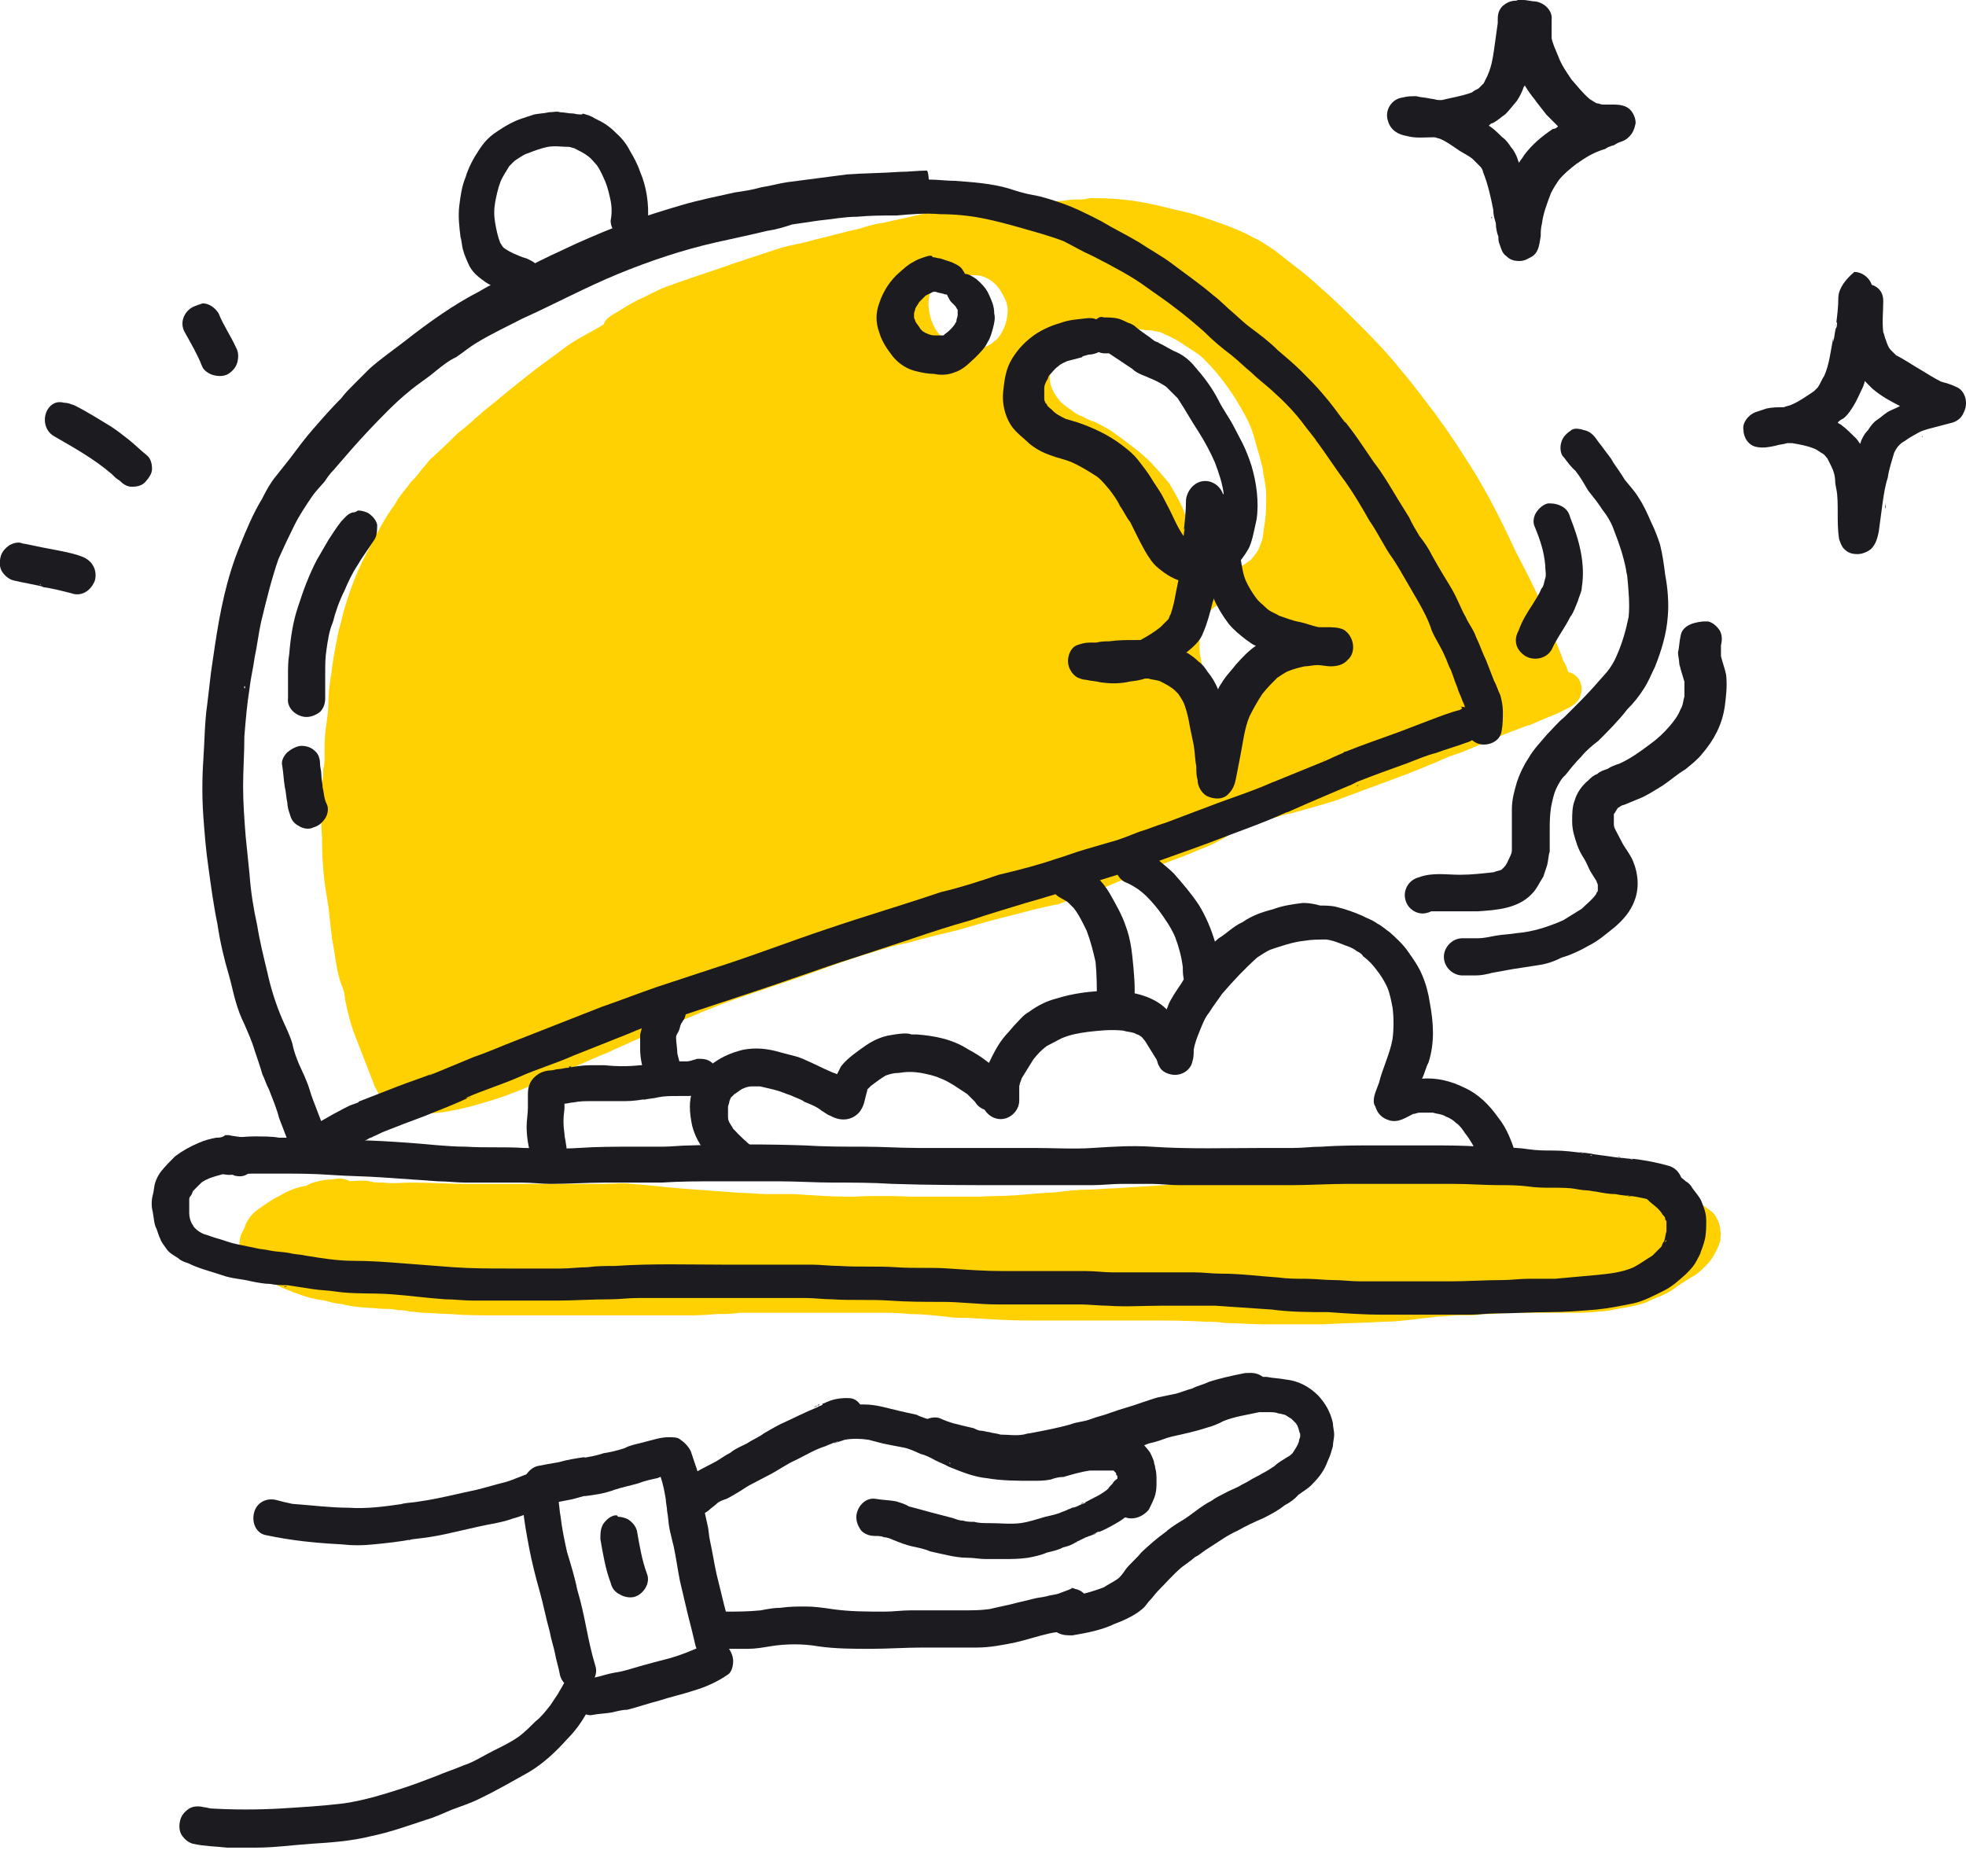 <?xml version="1.0" encoding="utf-8"?>
<!-- Generator: Adobe Illustrator 25.2.0, SVG Export Plug-In . SVG Version: 6.00 Build 0)  -->
<svg version="1.1" id="katman_1" xmlns="http://www.w3.org/2000/svg" xmlns:xlink="http://www.w3.org/1999/xlink" x="0px" y="0px"
	 viewBox="0 0 306.5 292.5" style="enable-background:new 0 0 306.5 292.5;" xml:space="preserve">
<style type="text/css">
	.st0{fill:#FFD002;}
	.st1{fill:#1C1B20;}
</style>
<path class="st0" d="M168.3,31.1c-0.8,0-1.6,0-2.3,0.2c-1,0-2.1,0.2-3.1,0.2c-2,0-3.9,0-6,0.2l-5.3,0.6h-1.4c-0.4,0-0.8,0-1.2,0.2
	l-2.7,0.4h0.4c-1.4,0.2-2.9,0.4-4.3,0.8l-1.8,0.4l-2.3,0.5c-0.6,0.2-1.4,0.2-2,0.4c-0.8,0.2-1.6,0.4-2.1,0.6
	c-0.8,0.2-1.8,0.4-2.5,0.6l-1.6,0.4c-1.4,0.4-2.5,0.6-3.9,1s-2.9,0.6-4.3,1c-1.8,0.6-3.7,1.2-5.5,1.8c-1,0.4-2,0.6-2.9,1l-0.6,0.2
	c-2.9,1-6,2-9,3.1c-1.6,0.6-2.9,1.4-4.5,2.1c-1.2,0.6-2.1,1.2-3.1,1.8l-1,0.6c-0.6,0.4-1,0.8-1.2,1.4c-2.3,1.4-4.3,2.3-5.9,3.5
	c-1.8,1.4-3.7,2.7-5.5,4.1l-2,1.6c-1.8,1.4-3.5,2.9-5.3,4.3c-0.6,0.6-1.2,1-1.8,1.6l-1.4,1.2c-0.6,0.4-1.2,1-1.8,1.6
	c-1,1-2.1,2-3.3,3.1c-0.4,0.4-0.6,0.8-1,1.2L65.9,73c-0.6,0.8-1.2,1.6-1.8,2.1c-0.8,1.2-1.8,2.1-2.5,3.5c-1.6,2.1-2.9,4.7-4.3,7.4
	c-1.6,2.9-2.7,5.9-3.5,8.6c-0.4,1.2-0.6,2.5-1,3.7l-0.2,1c-0.4,2.1-0.8,4.1-1,6.2v-0.2c-0.2,1.4-0.4,2.7-0.4,4.1
	c0,1.4-0.2,2.7-0.4,4.1c-0.2,1.4-0.2,2.9-0.2,4.3c0,0.8,0,1.6-0.2,2.1c0,0.6,0,1.4-0.2,2c-0.2,2.7-0.2,5.7,0,8.6
	c0,3.1,0.2,5.9,0.6,8.4l0.4,2.5l0.6,5.3v-0.2c0.2,1.2,0.4,2.3,0.6,3.7c0.2,1.2,0.4,2.1,0.8,3.3l0.2,0.4c0.2,0.6,0.4,1.4,0.4,2
	c0.4,1.8,0.8,3.7,1.6,5.7c0.4,1,0.8,2.1,1.2,3.1s0.8,2.1,1.2,3.1l0.4,1c0,0.2,0.2,0.4,0.2,0.6c0.4,0.6,0.6,1.2,1,1.8l0.8,0.8l1,1
	c0.2,0,0.2,0.2,0.4,0.2c0.4,0.2,0.8,0.2,1.2,0.2c1,0,2,0.2,3.1,0.2c1.2,0,2.1,0,3.3-0.2c2.7-0.4,5.5-1.2,8-2s4.9-1.8,7.4-2.9
	c1.6-0.8,3.3-1.4,4.9-2.1c1.8-0.8,3.5-1.6,5.3-2.3c1.2-0.6,2.3-1,3.5-1.6l5.3-2.3h0.2c3.7-1.6,7.2-3.1,11.1-4.5
	c3.5-1.2,6.8-2.3,10.3-3.5c2.7-1,5.5-2,8.2-2.9c2.7-0.8,5.5-1.8,8.2-2.3c2.7-0.8,5.5-1.4,8.2-2.1c2.7-0.8,5.5-1.6,8.4-2.3
	c2.3-0.6,4.5-1.2,6.8-1.6c2.1-0.8,4.5-1.8,6.6-2.5l0.8-0.2c1.4-0.6,2.7-1.2,4.1-1.6c1.2-0.4,2.3-0.8,3.3-1.4c1-0.4,2.1-0.8,3.1-1.2
	c1.8-0.6,3.5-1.4,5.3-2.1c1-0.4,2.1-1,3.1-1.6l0.2-0.2c0.8-0.4,1.6-0.8,2.5-1.2c2.1-0.8,4.3-1.4,6.4-2l1-0.2l1.4-0.4
	c2.1-0.6,4.5-1.2,6.6-2s4.3-1.6,6.2-2.3l1.6-0.6c3.3-1.2,5.9-2.3,8.2-3.3c0.4-0.2,1-0.4,1.6-0.6c0.6-0.2,1.2-0.4,1.6-0.6
	c1.4-0.6,2.9-1.2,4.3-1.8c1.8-0.8,3.5-1.4,5.3-2.1h0.2c1.4-0.6,2.7-1.2,4.3-1.8l1.6-0.8c0.8-0.4,1.4-0.8,1.8-1.4
	c0.4-0.6,0.6-1.6,0.4-2.3c-0.2-1-1-1.8-2-2c-0.2-0.6-0.4-1.2-0.8-1.8l-0.2-0.6c-0.6-1.6-1.2-2.9-1.8-4.5l-0.6-1.8
	c-1-2.5-2.1-4.9-3.3-7.2l-1.4-2.7c-2.1-4.5-4.3-9-7-13.3c-1.6-2.5-3.1-4.9-5.1-7.6l-0.4-0.6c-1.8-2.3-3.5-4.7-5.5-7
	c-2.3-2.9-4.5-5.1-6.4-7l-0.2-0.2c-2-2-3.9-3.9-6-5.7c-2.1-2-4.5-3.7-7-5.7c-1.2-0.8-2.3-1.6-3.5-2.1c-1.4-0.8-2.9-1.4-4.5-2
	c-2.3-0.8-4.9-1.8-7.6-2.3c-3.1-0.8-5.9-1.4-8.4-1.6c-1.8-0.2-3.5-0.2-4.9-0.2C169.1,31.1,168.7,31.1,168.3,31.1L168.3,31.1z
	 M147.1,52.8c-1.4-1.2-2.1-2.9-2.3-4.7c-0.2-1.2,0.2-2.3,0.4-3.5c0.4-1.4,1.6-2.1,2.9-2.1c0.2,0,0.6,0,0.8,0.2
	c0.2,0,0.6,0.2,0.8,0.4c0.4-0.2,1-0.2,1.4-0.2c0.8,0,1.6,0,2.1,0.2c1.2,0.4,2.1,1.2,2.7,2.1c0.6,1,1.2,2,1.2,3.1c0,1-0.2,2-0.6,2.9
	c-0.4,0.8-0.8,1.6-1.6,2.1c-0.4,0.4-0.8,0.6-1.4,0.8s-1.2,0.4-1.8,0.4C150,54.5,148.2,53.9,147.1,52.8z M190.4,88.1
	c-1-0.4-1.8-0.8-2.5-1.6c-1.2-1.2-1.8-2.5-2.3-4.1c-0.4-1-0.8-2-1.2-3.1c-0.6-1.4-1.4-2.7-2.1-3.9c-0.8-1-1.8-2.1-2.7-3.1
	c-1-1-2.1-2-3.1-2.7c-0.8-0.6-1.8-1.4-2.7-2c-1-0.8-2-1.2-3.1-1.8c-0.6-0.2-1.2-0.4-1.8-0.8c-0.6-0.2-1.4-0.6-1.8-1
	c-0.6-0.4-1.2-0.8-1.8-1.4c-1-1.2-1.8-2.5-1.6-4.1c0.2-1.2,0.4-2.1,0.8-3.3c0.6-1.4,1.6-2.5,2.9-3.3c0.6-0.4,1.2-0.8,1.8-0.8
	c0.6-0.2,1.2-0.2,1.8-0.2c0.8,0,1.4-0.2,2.1-0.2h0.2c0.4,0,0.8,0.2,1.2,0.4c1.4,0,2.9,0.2,4.3,0.4h0.6c0.8,0.2,1.6,0.2,2.1,0.6
	c1,0.4,1.8,0.8,2.7,1.4c1.4,1,2.7,1.6,3.7,2.7c2.3,2.3,4.3,5.1,5.9,8c0.8,1.4,1.4,2.7,1.8,4.3c0.4,1.4,0.8,2.7,1.2,4.3
	c0.2,1.6,0.6,2.9,0.6,4.5c0,1.4,0,2.7-0.2,4.1c-0.2,1-0.2,1.8-0.4,2.7c-0.2,0.6-0.4,1-0.6,1.6c-0.2,0.2-0.2,0.4-0.4,0.6
	c-0.2,0.2-0.6,0.8-0.8,1c-0.6,0.4-1,0.8-1.6,1c-0.4,0.2-0.8,0.2-1.2,0.2h-0.4C191.3,88.3,191,88.3,190.4,88.1L190.4,88.1z
	 M188.4,106.2c-0.4-0.8-0.8-1.8-1-2.5c-0.2-1-0.4-1.8-0.4-2.7c0-0.8,0-1.8,0.2-2.5c0.2-1,0.6-2,1.2-2.9c0.4-0.6,1.2-1.2,1.8-1.4
	c0.2,0,0.6-0.2,0.8-0.2c0.6,0,1,0.2,1.6,0.4l0.6,0.6c0.4,0.2,1,0.6,1.2,1.2c0.4,0.6,0.4,1.4,0.4,2c0.2,0.2,0.4,0.4,0.4,0.8
	c0.6,0.8,1.2,1.8,1.2,2.7c0.2,1,0.2,2-0.2,2.9c-0.2,0.8-0.6,1.6-1.2,2.3c-0.6,0.8-1.4,1.4-2.3,1.8c-0.2,0-0.6,0.2-0.8,0.2
	C190.2,108.4,189,107.4,188.4,106.2z M103.9,159.7c0,0-0.2,0-0.2,0.2C103.8,159.7,103.8,159.7,103.9,159.7z M206.6,183.5
	c-1.8,0-3.5,0-5.5,0.2h-1c-2.7,0.2-5.5,0.2-8,0.4l-3.3,0.2c-2,0.2-3.9,0.4-5.9,0.4c-3.1,0.2-6,0.4-9.2,0.6c-1.4,0-2.7,0.2-4.1,0.2
	c-1.6,0-3.3,0.2-4.9,0.4l-3.1,0.2c-2.1,0.2-4.3,0.4-6.4,0.4c-1.8,0-3.5,0.2-5.3,0.2H145c-2,0-4.1-0.2-6-0.2h-2.3
	c-1.4,0-2.9,0-4.3,0.2c-1.8,0-3.3,0-5.1,0.2H125c-2.1,0-4.5,0.2-6.6,0.2h-12.1c-1,0-1.8,0-2.7-0.2h-1.8c-2.7,0-5.7-0.2-8.6-0.4
	c-1.2,0-2.3-0.2-3.5-0.2c-1.8-0.2-3.7-0.2-5.5-0.4H70.7c-1.2,0-2.1,0-3.3-0.2h-3.7c-1.4,0-2.7,0-4.3-0.2c-0.6-1-1.6-1.4-2.5-1.4
	s-1.8,0-2.7,0.2h-0.6c-0.2,0-0.4,0-0.6-0.2h-0.7c-0.6,0-1,0.2-1.4,0.4c-0.8,0-2,0.2-3.1,0.4c-1.6,0.2-2.9,0.8-4.3,1.6
	c-1.2,0.6-2.3,1.4-3.3,2.1s-1.8,1.8-2.1,2.9l-0.6,1.2c-0.2,0.8-0.2,1.8-0.2,2.3c0.2,1.6,1.6,2.7,2.3,3.1c0.2,0.2,0.4,0.2,0.6,0.4
	c0.2,0.2,0.4,0.2,0.6,0.4c0.2,0.2,0.6,0.4,0.8,0.6l0.4,0.2c1,0.6,2,1.2,3.3,1.6l0.4,0.2c1.2,0.4,2.1,0.8,3.3,1
	c0.6,0.2,1.4,0.2,2,0.4c0.8,0.2,1.4,0.4,2.1,0.4c2.1,0.6,4.5,0.6,6.8,0.8c0.8,0,1.6,0,2.1,0.2c0.6,0,1.2,0,1.8,0.2
	c0.8,0,1.6,0.2,2.1,0.2c1.4,0,2.9,0.2,4.3,0.2c2.3,0.2,4.7,0.2,6.8,0.2h29.5c1.8,0,3.3,0,5.1-0.2c1.2,0,2.5,0,3.7-0.2h21.5
	c1.8,0,3.3,0,5.1,0.2c1.8,0,3.7,0.2,5.5,0.4c1.2,0.2,2.3,0.2,3.5,0.2c3.5,0.2,6.2,0.4,9,0.4H178c3.7,0,7,0,9.9,0.2
	c1,0,2.1,0,3.1,0.2c2,0,4.1,0.2,6,0.2h9.4c3.1-0.2,6-0.2,9.2-0.4c1.8,0,3.3-0.2,5.1-0.4c1.2-0.2,2.3-0.2,3.3-0.4
	c1.2,0,2.3-0.2,3.5-0.2h0.8c1,0,2,0,2.9-0.2h1.2c2.3-0.2,4.7-0.2,6.8-0.2h5.9c1.4,0,2.7,0,4.1-0.2c1.4,0,2.7-0.4,4.1-0.6
	c1.2-0.2,2.1-0.4,3.3-0.8l0.8-0.4c1-0.4,2-0.8,2.7-1.2c0.8-0.4,1.4-1,2.1-1.4l0.6-0.4c0.4-0.2,0.6-0.4,1-0.6c0.8-0.4,1.4-1,2-1.6
	c0.4-0.4,1-1,1.4-1.8c0.6-1,0.8-1.6,1-2.3v-0.2c0-0.4,0.2-0.8,0-1.2c0-0.8-0.2-1.4-0.6-2.1c-0.2-0.6-1-1.2-1.6-1.6
	c-0.2-0.2-0.6-0.4-0.8-0.4l-2.9-1.2l-0.8-0.2c-1.2-0.4-2.3-0.8-3.7-1.2c-1.4-0.4-2.9-0.6-4.1-1c-3.1-0.6-6.2-1-9.6-1.2
	c-1.6,0-3.1-0.2-4.9-0.2c-1.4,0-2.7-0.2-4.1-0.2c-0.6,0-1.2,0-2-0.2c-0.8,0-1.6-0.2-2.3-0.2H207C207,182.5,206.6,183.5,206.6,183.5z
	"/>
<path class="st0" d="M51.9,183.9c-1,0-2,0.2-2.7,0.4c-1,0.2-1.8,0.8-2.5,1.4c-1.4,1-2,2.5-1,4.1c0.8,1.4,2.7,2,4.1,1
	c0.4-0.4,0.8-0.6,1.4-0.8c0.2,0,0.6-0.2,0.8-0.2c1.4-0.2,2.5-0.2,3.9-0.2s2.7,0.2,4.1,0.2c1.6,0.2,2.9,0,4.3,0h4.3
	c5.7,0.2,11.3,0.2,16.8,0.2h12.9c1.6,0,3.1,0.2,4.5,0.4c2.7,0.2,5.7,0.4,8.4,0.6c2.7,0.2,5.5,0.6,8.2,0.6s5.7,0.2,8.4,0.4
	c2.9,0.2,5.7,0.2,8.6,0.2h30.8c1.4,0,2.7,0.2,4.1,0.4c2.7,0.2,5.5,0.6,8,0.8c2.5,0.2,5.3,0.4,7.8,0.6c2.7,0.4,5.5,1,8.2,1.2
	c3.1,0.4,6.2,0.6,9.4,0.8c1.6,0,2.9-1.4,2.9-2.9s-1.4-2.9-2.9-2.9c-1.8,0-3.3-0.2-5.1-0.2c-1.4-0.2-2.7-0.2-4.1-0.4
	c-1.4-0.2-2.9-0.4-4.3-0.6c-1.6-0.2-3.1-0.6-4.7-0.6c-2.9-0.2-6-0.4-9-0.8c-2.9-0.4-5.9-0.6-8.8-0.8c-2.9-0.2-5.9-0.2-8.8-0.2h-27.5
	c-2.7,0-5.7-0.2-8.4-0.4h-4.3c-1.4,0-2.9-0.2-4.3-0.2l-8.2-0.6c-2.9-0.2-5.9-0.6-8.8-0.8c-1.4-0.2-2.7,0-4.3,0H72.6
	c-2.7,0-5.7-0.2-8.4-0.2c-1.6,0-2.9,0.2-4.5,0c-1.4,0-2.7-0.2-3.9-0.2h-1.2C53.6,183.7,52.8,183.7,51.9,183.9L51.9,183.9z"/>
<path class="st1" d="M191.3,76.4c-0.4,0.6-1,1-1.6,1.2c0.2,0.4,0.2,0.8,0.4,1.2c0.4,0.8,0.6,1.8,1,2.5c0,0.2,0.2,0.2,0.2,0.4
	c0-0.2,0-0.4,0.2-0.6c0.2-1.6,0.2-3.3,0-4.9C191.5,76.2,191.3,76.4,191.3,76.4z M33.7,177.4c-1,0.2-1.8,0.4-2.7,0.8
	c-1.4,0.6-2.5,1.2-3.7,2.1c-0.8,0.8-1.6,1.6-2.3,2.5c-0.4,0.6-0.6,1-0.8,1.6s-0.2,1.4-0.4,2c-0.2,0.8-0.2,1.8,0,2.5
	c0.2,1,0.2,2,0.6,2.7c0.2,0.6,0.4,1.2,0.6,1.6c0.2,0.6,0.6,1,1,1.6s1.2,1,1.8,1.4c0.4,0.4,1,0.6,1.6,0.8c1.6,0.8,3.3,1.2,5.1,1.8
	c1.6,0.6,3.1,0.6,4.7,1c1,0.2,2,0.4,2.9,0.4c1,0.2,1.8,0.2,2.7,0.2c1.4,0.2,2.5,0.4,3.9,0.6c1.2,0.2,2.5,0.2,3.7,0.4
	c2.7,0.4,5.7,0.2,8.4,0.4c2.9,0.2,5.7,0.6,8.6,0.8c1.4,0,2.9,0.2,4.3,0.2h13.1c2.7,0,5.5-0.2,8.4-0.2c1.4,0,2.7-0.2,4.3-0.2h26.1
	c1.4,0,2.7,0.2,4.1,0.2c2.9,0.2,5.9,0,9,0.2c2.7,0.2,5.5,0.2,8.2,0.2c2.9,0,5.7,0.4,8.6,0.4h12.9c1.4,0,2.9,0.2,4.3,0.2
	c2.7,0.2,5.5,0,8.4,0h8.4l8.8,0.6c2.9,0.4,5.9,0.4,8.8,0.4c2.7,0.2,5.7,0.4,8.4,0.4h13.7c1.4,0,2.7-0.2,4.1-0.2
	c2.7,0,5.5-0.2,8.2-0.2c2.5,0,4.9-0.2,7.4-0.4c2-0.2,3.9-0.6,5.9-1c1.6-0.4,3.1-1.2,4.7-2c1.2-0.6,2.3-1.6,3.3-2.5
	c0.6-0.6,1-1,1.4-1.6s0.6-1.2,1-1.8c-0.2,0.2-0.2,0.4-0.4,0.8c0.4-1,0.8-2,1-2.9s0.2-2,0.2-2.9c0-1.2-0.4-2.1-0.8-3.1
	c-0.4-0.8-1-1.4-1.4-2c-0.2-0.4-0.6-0.8-1-1c-0.4-0.4-1-0.8-1.6-1.2c-0.6-0.6-1.2-0.8-2.1-0.8c-0.8,0-1.6,0.4-2.1,0.8
	c-0.6,0.6-0.8,1.4-0.8,2.1c0,0.8,0.2,1.6,0.8,2.1c0.4,0.4,1,0.8,1.4,1.2c0.2,0.2,0.6,0.6,0.8,1c0.2,0.2,0.4,0.4,0.4,0.6
	s0,0.2,0.2,0.4v1.6c-0.2,0.6-0.2,1.2-0.4,1.6c-0.2,0.2-0.2,0.4-0.4,0.8l-1.4,1.4c-1,0.6-1.8,1.2-2.9,1.8c-1.8,0.8-3.7,1-5.7,1.2
	c-2.1,0.2-4.5,0.4-6.6,0.6h-4.1c-1.4,0-2.7,0.2-4.1,0.2c-2.7,0-5.5,0.2-8.2,0.2h-14c-1.4,0-2.7-0.2-4.1-0.2s-2.9-0.2-4.3-0.2
	s-2.9,0-4.3-0.2c-2.9-0.2-5.9-0.6-9-0.6c-1.4,0-2.7-0.2-4.1-0.2h-12.7c-1.4,0-2.7-0.2-4.1-0.2h-12.9c-2.9,0-5.7-0.2-8.6-0.4
	c-2.7-0.2-5.5,0-8.2-0.2c-2.9-0.2-5.9,0-8.8-0.2c-1.6,0-2.9-0.2-4.3-0.2h-13.3c-5.9,0-11.5-0.2-17.4,0.2c-1.4,0-2.9,0-4.3,0.2
	c-1.4,0-2.7,0.2-4.1,0.2h-8.4c-2.7,0-5.5,0-8.4-0.2c-2.5-0.2-5.3-0.4-7.8-0.6s-5.1-0.4-7.8-0.4c-2.5,0-4.9-0.4-7.4-0.8
	c-0.8-0.2-1.8-0.2-2.5-0.4c-1-0.2-2.1-0.2-3.1-0.4c-0.8-0.2-1.6-0.2-2.3-0.4l-2.9-0.6c-1-0.2-2-0.6-2.7-0.8
	c-0.8-0.2-1.8-0.6-2.5-0.8c-0.4-0.2-0.8-0.4-1.2-0.8l-0.2-0.2c-0.2-0.2-0.2-0.4-0.4-0.6c-0.2-0.4-0.4-1-0.4-1.6v-2.1
	c0-0.2,0-0.4,0.2-0.6s0.2-0.4,0.4-0.8l1.2-1.2c0.4-0.4,1-0.6,1.4-0.8c0.6-0.2,1.2-0.4,2-0.6h1c0.2,0,0.6,0,0.8,0.2
	c0.8,0.2,1.6,0.2,2.3-0.4c0.6-0.4,1.2-1,1.4-1.8s0.2-1.6-0.4-2.3c-0.4-0.6-1-1.2-1.8-1.4c-0.8-0.2-1.6-0.2-2.3-0.4h-0.6
	C34.7,177.4,34.1,177.4,33.7,177.4L33.7,177.4z M259.8,193.4c0,0.2-0.2,0.2-0.2,0.4C259.6,193.6,259.6,193.4,259.8,193.4z
	 M42.1,194.8h0.2H42.1z M44.3,200.6h0.4C44.4,200.8,44.3,200.6,44.3,200.6z"/>
<path class="st1" d="M39.6,177.2c-1.4,0-2.5,0.2-3.9,0.2c-1.6,0-2.9,1.4-2.9,2.9s1.4,2.9,2.9,2.9c1.4,0,2.5-0.2,3.7-0.2h4.1
	c2.7,0,5.3,0,8,0.2s5.5,0.2,8.2,0.4c2.9,0.2,5.9,0.4,8.6,0.6c1.4,0,2.9,0.2,4.3,0.2h8.8c1.6,0,2.9,0.2,4.5,0.2
	c2.7,0,5.7-0.2,8.4-0.2h8.8c2.9-0.2,6-0.2,9-0.2h9.2c2.9,0,5.9,0.2,8.6,0.2c3.1,0,6,0,9.2,0.2c6,0.2,12.1,0.2,18.1,0.2h13.1
	c1.6,0,3.1-0.2,4.5-0.2h4.7c1.4,0,2.9,0.2,4.3,0.2h17.5c2.9,0,5.9-0.2,8.8-0.2h16.4c2.5,0,4.9,0.2,7.4,0.2c1.4,0,2.7,0,4.3,0.2
	c1.4,0.2,2.5,0.2,3.9,0.2c1.2,0,2.5,0,3.7,0.2h-0.4c0.6,0,1.2,0.2,1.8,0.2c0.6,0,1.2,0.2,1.6,0.2c1,0.2,2.1,0.4,3.1,0.4
	c0.8,0.2,1.8,0.2,2.5,0.4c-0.2,0-0.6,0-0.8-0.2c1.8,0.2,3.3,0.6,5.1,1c1.6,0.4,3.1-0.6,3.5-2.1s-0.6-3.1-2-3.5
	c-2.1-0.6-4.3-1-6.4-1.2c0.2,0,0.6,0,0.8,0.2c-0.8-0.2-1.8-0.2-2.5-0.4c0.2,0,0.6,0,0.8,0.2c-1.4-0.2-2.7-0.4-4.3-0.6
	c-0.8-0.2-1.6-0.2-2.5-0.4c0.2,0,0.6,0,0.8,0.2c-1.6-0.2-3.1-0.4-4.7-0.4c-1.4,0-2.5,0-3.9-0.2c-2.5-0.4-5.1-0.2-7.6-0.4
	c-2.5-0.2-5.3-0.2-7.8-0.2h-8.4c-2.7,0-5.7,0-8.4,0.2c-1.6,0-2.9,0.2-4.5,0.2h-4.5c-5.9,0-11.7,0.2-17.6-0.2c-3.1-0.2-6,0-9.2,0.2
	c-2.9,0.2-5.9,0-9,0h-18.1c-2.9,0-5.7-0.2-8.6-0.2c-3.1,0-6,0-9.2-0.2c-5.9-0.2-11.7-0.2-17.6,0c-1.6,0-3.1,0.2-4.5,0.2H99
	c-2.9,0-5.9,0-8.8,0.2c-2.9,0.2-5.7,0-8.6,0c-2.9-0.2-5.9,0-9-0.2c-2.9,0-5.9-0.4-8.8-0.6c-2.9-0.2-5.7-0.4-8.6-0.4
	c-2.7,0-5.5-0.4-8.2-0.4h-3.5C42.5,177.2,40.9,177.2,39.6,177.2z M248.7,180.2h-0.4H248.7z M248.3,180.2h-0.4
	C248.1,180,248.1,180.2,248.3,180.2z"/>
<path class="st1" d="M227.6,110.7c-1.6,0.4-3.1,1-4.7,1.6l-4.7,1.8c-2.7,1-5.7,2-8.4,3.1h-0.2h0.2c-0.2,0-0.2,0-0.4,0.2
	c-1,0.4-1.8,0.8-2.7,1.2c-2.5,1-5.1,2.1-7.6,3.1c-0.4,0.2-0.6,0.2-1,0.4c-2.7,1.2-5.5,2.1-8.2,3.1s-5.5,2.1-8.2,3.1
	c-1.4,0.4-2.7,1-4.1,1.4c-1.6,0.6-2.9,1.2-4.5,1.6l-4.1,1.2c-1.4,0.4-2.9,1-4.3,1.4c-2.9,1-6,1.8-9,2.5c-2.9,1-6,2-9,2.7
	c-5.9,2-11.7,3.7-17.6,5.7c-6,2-11.9,4.3-17.9,6.2l-8.8,2.9c-2.9,1-5.7,2.1-8.6,3.1l-13.5,5.3c-2.1,0.8-4.3,1.8-6.4,2.5l-7,2.9
	c0.2-0.2,0.4-0.2,0.8-0.4c-2,0.8-3.9,1.4-5.7,2.1l-5.9,2.3c0,0-0.2,0-0.2,0.2c-0.2,0-0.4,0.2-0.6,0.2c-1.2,0.4-2.1,1-3.3,1.6
	c-1.4,0.8-2.7,1.6-4.1,2.1c-1.4,0.8-1.8,2.7-1,4.1c0.4,0.6,1,1.2,1.8,1.4c0.8,0.2,1.6,0,2.3-0.4c2.1-1,4.3-2.3,6.4-3.3
	c0.2-0.2,0.6-0.2,0.8-0.4c0.6-0.2,1.2-0.6,1.8-0.8c2-0.8,4.1-1.6,6-2.3c2.5-1,5.1-2,7.4-3.1c-0.2,0.2-0.4,0.2-0.8,0.2
	c2.7-1.2,5.7-2.1,8.4-3.3s5.7-2.1,8.4-3.3l8.8-3.5c2.7-1.2,5.7-2.1,8.6-2.9c6-2,11.9-3.9,17.9-6c2.9-1,5.7-2,8.6-2.9l8.8-2.9
	c2.9-1,6-2,9.2-2.9c2.9-1,5.7-1.8,8.6-2.7c2.9-0.8,6-1.8,9-2.7c2.9-1,5.7-1.8,8.6-2.7c3.7-1.4,7.6-2.7,11.3-4.1
	c4.1-1.6,8-2.9,11.9-4.7c-0.2,0.2-0.4,0.2-0.8,0.4l4.1-1.8c2.3-1,4.7-2,6.8-2.9c-0.2,0-0.2,0-0.4,0.2l1.2-0.6c2.5-1,5.3-2,7.8-2.9
	c1.6-0.6,2.9-1.2,4.5-1.6c1.6-0.6,3.1-1,4.7-1.6c1.6-0.4,2.5-2,2-3.5c-0.4-1.2-1.6-2.1-2.9-2.1C228.2,110.5,227.8,110.5,227.6,110.7
	L227.6,110.7z M206.6,118.5c-0.2,0-0.2,0-0.4,0.2C206.4,118.5,206.6,118.5,206.6,118.5z M211.4,122.6c0.2,0,0.2-0.2,0.4-0.2
	C211.6,122.6,211.6,122.6,211.4,122.6z"/>
<path class="st1" d="M144.5,26.6c-1.4,0-2.9,0.2-4.3,0.2c-2.7,0.2-5.5,0.2-8.2,0.4c-3.1,0.4-6,0.8-9.2,1.2c-1.4,0.2-2.7,0.6-4.1,0.8
	c-1.4,0.4-2.7,0.6-4.1,0.8c-2.7,0.6-5.7,1.2-8.4,2s-5.3,1.6-7.8,2.5c-2.9,1-5.9,2.3-8.6,3.5c-2.5,1.2-5.1,2.3-7.6,3.7
	c-2.5,1.2-5.1,2.3-7.4,3.7c-4.1,2.1-8,4.9-11.7,7.8c-1.8,1.4-3.7,2.7-5.5,4.3l-2.3,2.3c-0.8,0.8-1.6,1.6-2.1,2.3
	c-1.6,1.6-2.9,3.1-4.3,4.7c-1.4,1.6-2.5,3.1-3.7,4.7l-2.3,2.9c-0.8,1-1.4,2.1-2,3.3c-1.4,2.3-2.5,4.9-3.5,7.4
	c-2.1,5.1-3.1,10.3-3.9,15.6l-0.6,4.1c-0.2,1.8-0.4,3.3-0.6,5.1c-0.4,2.7-0.4,5.7-0.6,8.6c-0.2,2.9-0.2,5.9,0,8.8
	c0.2,2.7,0.4,5.3,0.8,8c0.4,2.9,0.8,5.9,1.4,8.8c0.4,2.7,1,5.3,1.8,8c0.4,1.4,0.6,2.5,1,3.9s0.8,2.5,1.4,3.7
	c0.6,1.4,1.2,2.7,1.6,4.1c0.4,1.2,0.8,2.3,1.2,3.7c0.4,0.8,0.6,1.6,1,2.3c0.6,1.6,1.2,2.9,1.6,4.5l1.8,4.7l0.6,1.2
	c0.4,0.8,0.6,1.4,1.4,1.8c0.6,0.4,1.6,0.6,2.3,0.4c0.8-0.2,1.4-0.8,1.8-1.4c0.4-0.6,0.6-1.6,0.4-2.3c-0.4-0.8-0.8-1.8-1.2-2.5
	l-1.8-4.7c-0.4-1-0.6-2-1-2.9c-0.4-1-0.8-1.8-1.2-2.7c-0.4-1-0.8-2-1-3.1c-0.4-1.4-1-2.5-1.6-3.9c-1-2.3-1.8-4.9-2.3-7.2
	c-0.6-2.5-1.2-4.9-1.6-7.4c-0.6-2.7-1-5.3-1.2-8l-0.6-5.9c-0.2-2.5-0.4-5.3-0.4-7.8s0.2-5.1,0.2-7.8c0.2-2.5,0.4-4.9,0.8-7.4
	c0.2-1.8,0.6-3.3,0.8-4.9c0.4-1.8,0.6-3.7,1-5.5c0.8-3.3,1.6-6.6,2.7-9.8c0.8-1.8,1.6-3.5,2.5-5.3c0.8-1.6,1.8-3.1,2.9-4.7
	c0.6-0.8,1.2-1.4,1.8-2.1c0.4-0.6,0.8-1.2,1.4-1.8c1.8-2.1,3.7-4.3,5.5-6.2c2-2.1,4.1-4.3,6.2-6c1.4-1.2,2.9-2.1,4.3-3.3
	c1-0.8,2-1.6,3.1-2.1c1.2-0.8,2.1-1.6,3.3-2.3c2.3-1.4,4.7-2.5,7-3.7c5.1-2.3,9.9-4.9,15-7c4.9-2,9.9-3.7,15.2-4.9
	c2.7-0.6,5.5-1.2,8-1.8c1.4-0.2,2.7-0.6,3.9-1l4.1-0.6c2-0.2,4.1-0.6,6-0.6c2.1-0.2,4.1-0.2,6.2-0.2c2.3-0.2,4.5-0.4,6.8-0.2
	c2.1,0,4.3,0.2,6.4,0.6s4.3,1,6.4,1.6s4.3,1.2,6.4,2c1.6,0.8,2.9,1.6,4.5,2.3c1.6,0.8,3.1,1.6,4.7,2.5c1.4,0.8,2.7,1.6,3.9,2.5
	c1.4,1,2.9,2,4.3,3.1c1.6,1.2,2.9,2.3,4.5,3.7c1.4,1.4,2.7,2.5,4.3,3.7c1,0.8,2,1.8,3.1,2.7c1,1,2.1,1.8,3.1,2.7
	c2,1.8,3.7,3.5,5.3,5.7l1.8,2.3c0,0,0-0.2-0.2-0.2c1.6,2.1,3.1,4.5,4.7,6.6c1.4,2,2.5,3.9,3.7,6c1.4,2,2.3,4.1,3.7,6
	c0.8,1.2,1.4,2.3,2.1,3.5c0.6,1,1.2,2.1,1.8,3.1c0.8,1.4,1.6,2.9,2.1,4.5c0.6,1.4,1.4,2.5,2,3.9c0.4,0.8,0.6,1.6,1,2.3
	c0.4,1,0.6,1.8,1,2.7c0.2,0.8,0.6,1.4,0.8,2.1c0.2,0.4,0.4,0.8,0.4,1.2v1.8c-0.2,0.8-0.2,1.6,0.4,2.3c0.4,0.6,1,1.2,1.8,1.4
	c1.4,0.4,3.3-0.4,3.5-2c0.2-1,0.2-2.1,0.2-3.1c0-0.8-0.2-1.8-0.4-2.5c-0.4-0.8-0.6-1.6-1-2.3c-0.4-1-0.8-2.1-1.2-3.1
	c-0.6-1.2-1-2.5-1.6-3.7c-0.4-1.2-1.2-2.1-1.6-3.1c-0.6-1-1-2.1-1.6-3.3s-1.2-2.1-1.8-3.1c-0.6-1-1.2-2-1.8-3.1
	c-0.6-1.2-1.2-2.1-2-3.1c-0.6-1-1.2-2-1.6-2.9l-1.8-2.9c-1.2-2-2.3-3.9-3.7-5.7c-1.6-2.3-3.1-4.7-4.9-6.8c0.2,0.2,0.4,0.4,0.4,0.6
	c-1.2-1.6-2.1-2.9-3.5-4.5c-1-1.2-2.1-2.3-3.3-3.5s-2.3-2.1-3.7-3.3c-1.4-1.4-2.9-2.5-4.5-3.7c-0.8-0.6-1.6-1.4-2.3-2
	c-1.2-1-2.1-2-3.3-2.9c-2.1-1.8-4.3-3.3-6.4-4.9c-1.6-1.2-3.3-2.1-5.1-3.3c-2-1.2-3.9-2.1-5.9-3.3c-2.3-1.2-4.5-2.3-7-3.1
	c-1.2-0.4-2.5-0.8-3.7-1s-2.5-0.6-3.7-1c-2.7-0.8-5.7-1-8.4-1.2c-1.4,0-2.7-0.2-4.1-0.2C144.7,26.6,144.5,26.6,144.5,26.6z
	 M195.1,49.5l0.2,0.2L195.1,49.5z M38.2,107v0.4C38,107.2,38,107,38.2,107z M38.2,135.9v0.4V135.9z"/>
<path class="st1" d="M85.6,17.5c-0.8,0.2-1.8,0.2-2.5,0.4l-1.8,0.6c-1.2,0.4-2.3,1-3.5,1.8c-0.6,0.4-1.2,0.8-1.8,1.4s-1,1.2-1.4,1.8
	c-0.8,1.2-1.6,2.7-2,4.1c-0.6,1.4-0.8,2.9-1,4.5s0,3.3,0.2,4.9c0.2,0.6,0.2,1.4,0.4,2c0.2,0.8,0.6,1.6,0.8,2.1
	c0.6,1.4,1.6,2.1,2.7,2.9c1.2,0.8,2.7,1.2,4.1,1.8c0.2,0.2,0.6,0.2,0.8,0.4c0.8,0.2,1.6,0,2.3-0.4c0.6-0.4,1.2-1,1.4-1.8
	s0.2-1.6-0.4-2.3c-0.4-0.8-1-1-1.8-1.4c-0.8-0.2-1.6-0.6-2.1-0.8c-0.4-0.2-0.8-0.4-1.4-0.8l-0.2-0.2c-0.2-0.2-0.2-0.4-0.4-0.6
	c-0.4-1-0.6-2-0.8-3.1c-0.2-1.2-0.2-2.1,0-3.3c0.2-1,0.4-2,0.8-3.1c0.4-1,1-1.8,1.4-2.5l0.8-0.8c0.6-0.4,1.4-1,2.1-1.2
	c1-0.4,2.1-0.8,3.1-1c1.2-0.2,2.1,0,3.3,0c0.2,0,0.6,0.2,0.8,0.2c0.8,0.4,1.6,0.8,2.1,1.2c0.6,0.4,1,1,1.4,1.4
	c0.6,0.8,1,1.8,1.4,2.7c0.4,1,0.6,2,0.8,2.9c0.2,1,0.2,2.1,0,3.1c0,1.6,1.4,2.9,2.9,2.9s2.9-1.4,2.9-2.9c0.2-2.5-0.2-5.3-1.2-7.6
	c-0.4-1.2-1-2.3-1.6-3.3c-0.6-1.2-1.4-2.1-2.3-2.9c-1-1-2-1.6-3.1-2.1c-0.6-0.4-1.2-0.6-2-0.8c0.2,0.2-0.6,0.2-1.4,0
	c-0.8,0-1.4-0.2-2.1-0.2C86.8,17.3,86.4,17.5,85.6,17.5z M96,31.3v0.2V31.3z M170.9,49.8c-0.4-0.2-0.8-0.2-1.2-0.2
	c-1.6,0.2-2.9,0.2-4.5,0.8c-1.4,0.4-2.7,1-3.9,1.8c-1.4,1-2.5,2.1-3.5,3.7s-1.2,3.3-1.4,5.1c-0.2,1.8,0.2,3.7,1.2,5.3
	c0.8,1.2,2,2,2.9,2.9c1,0.8,2.1,1.4,3.3,1.8c1,0.4,2.1,0.6,3.1,1c1.4,0.6,2.7,1.4,4.1,2.3c0.8,0.6,1.4,1.4,2,2.1
	c0.6,0.8,1.2,1.6,1.6,2.5c0.6,0.8,1,1.8,1.6,2.5c0.8,1.6,1.4,2.9,2.3,4.5c0.6,1,1.2,2,2.1,2.7c1.2,1,2.5,1.8,3.9,2.1
	c0.8,0.2,1.4,0.4,2.1,0.4c1.2,0.2,2.1-0.2,3.1-0.6c1-0.4,2-1.2,2.7-2c0.8-0.8,1.6-1.8,2.1-2.7c0.4-0.6,0.6-1.4,0.8-2.1
	c0.2-0.8,0.4-1.8,0.6-2.7c0.4-2.7,0-5.7-0.8-8.4c-0.4-1.2-0.8-2.3-1.4-3.5l-1.2-2.3c-0.8-1.6-1.8-2.9-2.5-4.3c-1-2-2.3-3.7-3.7-5.3
	c-0.8-1-1.8-1.8-2.9-2.3c-1-0.4-1.8-1-2.7-1.4c-0.2-0.2-0.6-0.2-0.8-0.4c-1-0.8-2-1.4-2.7-2c-0.4-0.4-0.8-0.6-1.4-0.8
	c-0.4-0.2-0.8-0.4-1.4-0.6c-0.8-0.2-1.6-0.2-2.1-0.2h-0.2C171.6,49.3,171.3,49.5,170.9,49.8z M169.7,55.3c0.6,0,1.2-0.2,1.6-0.4
	c0.4,0.2,0.8,0.2,1.2,0.2h0.4c0.6,0.4,1.2,0.8,1.8,1.2l1.8,1.2c0.4,0.4,0.8,0.6,1.2,0.8s1,0.4,1.4,0.6c1,0.4,1.8,0.8,2.7,1.4
	l1.8,1.8c1.2,1.8,2.1,3.5,3.3,5.3c1,1.6,1.8,3.1,2.5,4.7c0.6,1.6,1.2,3.3,1.4,5.1c0.2,1.2,0,2.3,0,3.5c-0.2,0.6-0.2,1.4-0.6,2
	c-0.2,0.4-0.4,0.8-0.6,1c-0.4,0.6-1,1-1.4,1.4c-0.2,0.2-0.4,0.2-0.4,0.2h-0.2c-0.4,0-0.6-0.2-1-0.2c-0.6-0.2-1.2-0.6-1.6-1l-0.4-0.4
	c-1-1.4-1.6-2.9-2.3-4.3l-1.2-2.3c-0.6-1-1.2-1.8-1.6-2.5c-0.6-1-1.4-2-2.1-2.9c-0.8-1-1.6-1.6-2.5-2.3c-2.1-1.6-4.5-2.7-6.8-3.5
	c-0.6-0.2-1.4-0.4-2-0.6c-0.8-0.4-1.6-0.8-2.1-1.4c-0.2-0.2-0.6-0.4-0.8-0.8c0,0,0-0.2-0.2-0.2c0-0.2-0.2-0.4-0.2-0.6v-1.8
	c0-0.4,0.2-0.8,0.4-1.2c0.2-0.2,0.2-0.6,0.4-0.8c0.4-0.4,0.8-1,1.4-1.4c0.4-0.4,1-0.6,1.4-0.8l2.3-0.6
	C168.7,55.5,169.1,55.5,169.7,55.3L169.7,55.3z M190.4,80.9v0.2C190.2,81.1,190.4,81.1,190.4,80.9z M144.1,40.1
	c-0.6,0.2-1.2,0.4-1.8,0.8c-0.8,0.4-1.4,1-2.1,1.6c-1.4,1.2-2.5,2.9-3.1,4.7c-0.6,1.6-0.6,3.1,0,4.7c0.4,1.4,1.2,2.5,2.1,3.7
	c1,1.2,2.3,2,3.7,2.3c0.8,0.2,1.8,0.4,2.7,0.4c1,0.2,2.1,0.2,3.1-0.2c1.4-0.4,2.3-1.4,3.3-2.3c0.8-0.8,1.6-1.6,2-2.5
	c0.4-0.6,0.6-1.4,0.8-2.1c0.2-0.8,0.4-1.6,0.2-2.3c0-1.2-0.4-2-0.8-2.9c-0.4-1-1.2-1.8-2-2.5c-0.6-0.4-1.2-0.8-1.8-0.8
	c0-0.2-0.2-0.4-0.2-0.4c-0.4-0.8-1-1-1.8-1.4l-1.8-0.6c-0.4,0-0.8-0.2-1.2-0.2C145.3,39.7,144.7,39.9,144.1,40.1z M145.9,45.5
	c0.4,0.2,1,0.2,1.4,0.4c0.2,0,0.4,0,0.4,0.2c0.2,0.4,0.4,0.8,0.6,1l0.6,0.6c0.2,0.2,0.2,0.4,0.4,0.6v0.8c0,0.4-0.2,0.6-0.2,1
	c0,0.2-0.2,0.2-0.2,0.4c-0.4,0.6-1,1.2-1.6,1.6l-0.2,0.2h-1.4c-0.6,0-1-0.2-1.4-0.4c-0.2,0-0.2-0.2-0.4-0.2l-0.4-0.4
	c-0.2-0.4-0.6-0.8-0.8-1.2c0-0.2-0.2-0.4-0.2-0.6v-0.6c0-0.2,0.2-0.6,0.2-0.8c0.2-0.4,0.4-0.6,0.6-1l1-1l1.2-0.6
	C145.5,45.5,145.9,45.5,145.9,45.5z M55,79.9c-0.8,0.2-1.2,0.8-1.8,1.4c-0.8,1-1.4,2-2,2.9c-0.6,1-1.2,2.1-1.8,3.1
	c-1.2,2.3-2.1,4.7-2.9,7.2c-0.8,2.3-1.2,4.9-1.4,7.4c-0.2,1.2-0.2,2.3-0.2,3.5v3.5c-0.2,1.6,1.4,2.9,2.9,2.9c0.8,0,1.6-0.4,2.1-0.8
	c0.6-0.6,0.8-1.4,0.8-2.1V105c0-1.2,0-2.5,0.2-3.7c0.2-1.4,0.4-2.9,1-4.3c0.4-1.6,1-3.3,1.8-4.9c0.6-1.4,1.2-2.7,2-3.9
	c0.8-1.4,1.8-2.7,2.7-4.1c0.4-0.6,0.4-1.6,0.4-2.3C58.6,81,58,80.4,57.4,80c-0.4-0.2-1-0.4-1.6-0.4C55.4,79.9,55.2,79.9,55,79.9z
	 M44.8,117.3c-0.6,0.6-1,1.4-0.8,2.1c0.2,1.2,0.2,2.1,0.4,3.3c0.2,0.8,0.2,1.6,0.4,2.5c0,0.6,0.2,1.2,0.4,1.8
	c0.2,0.8,0.6,1.4,1.4,1.8c0.6,0.4,1.6,0.6,2.3,0.2c0.8-0.2,1.4-0.8,1.8-1.4c0.4-0.6,0.6-1.6,0.2-2.3c-0.4-0.8-0.4-1.8-0.6-2.5
	c0-0.6-0.2-1.2-0.2-2c0-0.6-0.2-1.2-0.2-1.6c0-0.8-0.2-1.6-0.8-2.1c-0.6-0.6-1.4-0.8-2.1-0.8S45.4,116.8,44.8,117.3z M138.9,161.4
	c-1.4,0.2-2.7,0.8-3.9,1.6c-1.4,1-2.9,2-3.9,3.3l-0.6,1.2c-0.4-0.2-0.6-0.2-1-0.4c-1.4-0.6-2.5-1.2-3.9-1.8
	c-1.2-0.6-2.5-0.8-3.9-1.2c-2-0.6-3.9-0.8-5.9-0.4c-1.6,0.4-3.1,1-4.5,2c-0.8,0.6-1.4,1.2-2,2c-0.6,0.6-0.8,1.4-1.2,2.1
	c-0.8,1.8-0.6,3.7-0.2,5.7c0.4,1.6,1.2,3.1,2.3,4.3c0.4,0.6,1,1,1.4,1.6l1.8,1.8c0.6,0.6,1.2,0.8,2.1,0.8c0.8,0,1.6-0.4,2.1-0.8
	c1-1,1.2-3.1,0-4.1s-2.3-2-3.3-3.1c-0.2-0.4-0.4-0.6-0.6-1s-0.2-0.6-0.2-1v-1.4c0-0.2,0.2-0.6,0.2-0.8s0.2-0.4,0.2-0.6l0.6-0.6
	c0.4-0.2,0.8-0.6,1.2-0.8s1-0.4,1.4-0.4h1.4c0.8,0.2,1.8,0.4,2.5,0.6c0.8,0.2,1.6,0.6,2.3,0.8c0.8,0.4,1.6,0.6,2.1,1
	c1,0.4,2,0.8,2.7,1.4c0.4,0.2,0.8,0.6,1.4,0.8c1.4,0.8,3.1,0.8,4.3-0.4c1-1,1-2.3,1.4-3.5v-0.2l0.6-0.6c0.8-0.6,1.6-1.2,2.3-1.6
	c0.6-0.2,1.2-0.4,2-0.4c1.2-0.2,2.3-0.2,3.5,0c1,0.2,2,0.4,2.9,0.8c1.6,0.6,2.9,1.6,4.3,2.5l1.2,1.2c0.8,1.4,2.7,1.8,4.1,1
	s1.8-2.5,1-4.1c-0.8-1.4-2-2.3-3.1-3.1c-1-0.8-2-1.4-3.1-2c-2.5-1.6-5.3-2.1-8-2.3h-0.8C141.4,161,140,161.2,138.9,161.4
	L138.9,161.4z"/>
<path class="st1" d="M203.1,140.8c-1.6,0.2-3.1,0.4-4.7,1c-1.6,0.4-3.3,1-4.7,2c-1.4,0.6-2.5,1.8-3.7,2.5c-1.2,1-2.1,2-2.9,3.1
	c-1.2,1.2-2.1,2.5-2.9,3.9c-0.8,1.2-1.6,2.3-2.1,3.5c0,0.2-0.2,0.4-0.2,0.6c-2.3-2.3-5.9-2.9-9-2.9c-2.7,0-5.7,0.4-8.2,1.2
	c-1.6,0.4-3.1,1.2-4.3,2.1c-0.8,0.4-1.4,1.2-2,1.8s-1,1.2-1.6,1.8c-1.4,1.6-2.1,3.3-3.1,5.3c-0.2,0.6-0.4,1.2-0.4,1.8
	c-0.2,1-0.2,2.1-0.2,3.1c0,1.6,1.4,2.9,2.9,2.9c1.6,0,2.9-1.4,2.9-2.9v-2.1c0-0.4,0.2-0.8,0.4-1.4l1.8-2.9c0.6-0.8,1.4-1.6,2.1-2.1
	l2.3-1.2c1.4-0.6,2.7-0.8,4.1-1c1.8-0.2,3.5-0.4,5.5-0.2c0.6,0.2,1.2,0.2,1.8,0.4c0.2,0.2,0.6,0.2,0.8,0.4c0.4,0.2,0.6,0.6,0.8,0.8
	l1.8,2.9c0.2,0.4,0.2,0.8,0.4,1c0.4,1,1.6,1.4,2.5,1.4c1.4,0,2.5-1,2.7-2.1c0.2-0.6,0.2-1.2,0.2-1.8c0.2-1.2,0.6-2.1,1-3.1
	s0.8-2,1.4-2.7c0.6-1,1.4-2,2-2.9c1.8-2.1,3.5-3.9,5.5-5.7c0.6-0.4,1.2-0.8,2-1.2c1.8-0.6,3.5-1.2,5.3-1.4c1.2-0.2,2.3-0.2,3.5-0.2
	c1.4,0.2,2.5,0.8,3.7,1.2c0.4,0.2,0.8,0.4,1,0.6c0.4,0.2,0.8,0.4,1,0.8c0.8,0.6,1.4,1.2,2,2c0.8,1,1.4,2,1.8,2.9
	c0.4,1,0.6,2.1,0.8,3.1c0.2,1.6,0.2,3.3,0,4.9c-0.4,2.3-1.6,4.7-2.1,6.8c-0.2,0.6-0.4,1-0.6,1.6s-0.4,1.6,0,2.1
	c0.2,0.6,0.4,1,0.8,1.4s0.8,0.6,1.4,0.8c1.4,0.4,2.5-0.4,3.7-1c0.4,0,0.6-0.2,1-0.2h2.1c0.6,0.2,1.4,0.2,2,0.6
	c0.6,0.2,1.2,0.6,1.6,1c0.6,0.4,1,1,1.4,1.6c0.8,1,1.4,2.1,2,3.3c0.2,0.4,0.2,1,0.4,1.4c0.4,1.6,2.1,2.5,3.5,2.1
	c1.6-0.4,2.5-2.1,2-3.5c-0.6-2-1.4-4.1-2.7-5.7c-1.4-2-3.1-3.7-5.3-4.7c-2-1-4.3-1.6-6.6-1.4c0.4-0.8,0.6-1.8,1-2.5
	c1-3.1,0.8-6.2,0.2-9.4c-0.2-1.4-0.6-2.9-1.2-4.3c-0.6-1.4-1.4-2.5-2.1-3.5c-0.8-1.2-1.8-2.1-2.9-3.1c-0.6-0.4-1.2-1-2-1.4
	c-0.8-0.6-1.6-0.8-2.3-1.2c-1.4-0.6-2.5-1-4.1-1.4c-0.8-0.2-1.8-0.2-2.5-0.2C204.4,140.8,203.6,140.8,203.1,140.8L203.1,140.8z
	 M216.5,157.3v0.2V157.3z M186.5,160.8v0.2V160.8z M107.1,165.5h-2c-1.8,0-3.5,0.2-5.1,0.6c-0.4,0-0.6,0-1,0.2c0.2,0,0.6,0,0.8-0.2
	c-1.8,0.2-3.7,0.2-5.5,0H92c-1.2,0-2.3,0.2-3.5,0.4c-0.4,0-1,0.2-1.4,0.2s-0.8,0.2-1.2,0.2c-0.6,0-1.4,0.2-2,0.6
	c-1.2,0.8-1.6,1.8-1.6,3.1v2.1c0,1-0.2,2-0.2,2.9c0,1.4,0.2,2.9,0.6,4.3c0.2,1.6,2.1,2.3,3.5,2c0.8-0.2,1.4-0.8,1.8-1.4
	c0.4-0.8,0.4-1.4,0.2-2.3c0-0.4-0.2-0.8-0.2-1.4c-0.2-1.4-0.2-2.5,0-3.9v-0.8c0.4,0,1-0.2,1.4-0.2c1-0.2,1.8-0.2,2.7-0.2h5.3
	c1.4,0,2.5-0.2,3.7-0.4c-0.2,0-0.6,0-0.8,0.2c0.8-0.2,1.6-0.2,2.3-0.4c1-0.2,2-0.2,3.1-0.2h1.6c0.6,0,1.2-0.2,1.8,0
	c0.8,0,1.6-0.4,2.1-0.8c0.6-0.6,0.8-1.4,0.8-2.1c0-0.8-0.4-1.6-0.8-2.1c-0.6-0.6-1.2-0.8-2.1-0.8h-0.4
	C108,165.3,107.5,165.5,107.1,165.5L107.1,165.5z M89.1,166.3h-0.4C88.7,166.5,88.9,166.5,89.1,166.3z M86.6,166.7h-0.2H86.6z
	 M88,176.3v0.2V176.3z"/>
<path class="st1" d="M103.6,154.4c-0.8,0.2-1.2,0.8-1.8,1.4c-0.4,0.6-0.6,1.2-1,2c-0.2,0.4-0.2,0.8-0.4,1.2l-0.6,2.3v2.3
	c0,1.6,0.4,2.9,0.8,4.5c0.4,1.6,2.1,2.5,3.5,2c1.6-0.4,2.5-2.1,2.1-3.5l-0.6-2.3c0-0.8-0.2-1.8-0.2-2.5c0-0.4,0.2-0.6,0.4-1
	s0.2-0.8,0.4-1.2c0.2-0.2,0.2-0.4,0.4-0.6c0.4-0.6,0.4-1.6,0.2-2.3c-0.2-0.8-0.8-1.4-1.4-1.8c-0.4-0.2-1-0.4-1.6-0.4
	C104,154.4,103.6,154.4,103.6,154.4z M164,135.7c-0.8,1.4-0.4,3.1,1,4.1c0.6,0.4,1.2,0.6,1.6,1l0.8,0.8c0.8,1,1.4,2.3,2,3.5
	c0.6,1.6,1,3.1,1.4,4.9c0.2,2,0.2,4.1,0.2,6v0.4c-0.4,1.6,0.4,3.1,2,3.5s3.3-0.6,3.5-2.1c0.6-2.1,0.4-4.7,0.2-7
	c-0.2-2.1-0.4-4.3-1.2-6.4c-0.6-1.8-1.6-3.5-2.5-5.1c-0.6-1-1.2-1.8-2-2.5c-1-1-2-1.6-3.1-2.1c-0.4-0.2-1-0.4-1.4-0.4
	C165.6,134.3,164.6,134.9,164,135.7z M176.1,132c-0.8,0.2-1.4,0.8-1.8,1.4c-0.8,1.4-0.4,3.3,1,4.1c1,0.4,2,1,2.7,1.6
	c1,0.8,2,2,2.7,2.9c1,1.4,1.8,2.5,2.5,4.1c0.6,1.6,1,3.1,1.2,4.7c0,0.6,0,1.4,0.2,2c0.2,0.8,0.2,1.6,0.8,2.1
	c0.6,0.6,1.4,0.8,2.1,0.8s1.6-0.4,2.1-0.8c0.4-0.6,1-1.4,0.8-2.1c-0.2-1.2-0.2-2.3-0.4-3.5c-0.2-0.8-0.4-1.8-0.6-2.5
	c-0.6-2-1.4-3.9-2.5-5.7c-1.2-1.8-2.5-3.3-3.9-4.9c-0.8-0.8-1.6-1.4-2.3-2c-0.8-0.6-1.8-1-2.5-1.4c-0.6-0.2-1-0.4-1.6-0.4
	C176.7,131.8,176.5,132,176.1,132z M244.8,67.2c-0.6,0.4-1.2,1-1.4,1.8c-0.2,0.6-0.2,1.8,0.4,2.3c0.6,0.8,1.2,1.6,1.8,2.1
	c0.8,1,1.4,2.1,2,3.1c0.8,1,1.6,2,2.3,3.1c0.8,1,1.4,2.1,1.8,3.3c0.8,2,1.4,3.9,1.8,5.9c0,0.4,0.2,0.8,0.2,1.2
	c0.2,2.1,0.4,4.3,0.2,6.2c-0.4,2-1,4.1-1.8,5.9c-0.4,1-1,2-1.6,2.7c-1.4,1.6-2.7,3.1-4.3,4.7l-2.3,2.3c-1,0.8-1.8,1.8-2.7,2.7
	c-1,1.2-2.1,2.3-2.9,3.7c-0.8,1.2-1.4,2.5-1.8,3.7c-0.4,1.4-0.8,2.7-0.8,4.3v6.4c0,0.4-0.2,0.8-0.4,1.2c-0.2,0.4-0.4,1-0.8,1.4
	l-0.4,0.4c-0.4,0.2-0.8,0.2-1.2,0.4c-1.8,0.2-3.5,0.4-5.3,0.4c-2.1,0-4.3-0.4-6.4,0.4c-1.6,0.4-2.5,2-2.1,3.5c0.4,1.6,2.1,2.5,3.5,2
	c0.2,0,0.4-0.2,0.6-0.2h7.2c2.9-0.2,6.2-0.4,8.4-2.7c0.8-0.8,1.2-1.8,1.8-2.7l0.6-1.8c0.2-0.8,0.2-1.6,0.4-2.1v-3.2
	c0-1.2,0-2.3,0.2-3.7c0.2-1,0.4-2,0.8-2.9c0.4-0.8,0.8-1.6,1.4-2.1c0.8-1,1.6-2,2.5-2.9c0.8-1,1.8-1.8,2.7-2.5
	c1.6-1.6,3.1-3.1,4.5-4.9c1-1,1.8-2,2.5-3.1c0.8-1.2,1.2-2.3,1.8-3.5c1-2.5,1.8-5.1,2-7.8c0.2-2.1,0-4.5-0.4-6.6
	c-0.2-1.6-0.4-3.1-0.8-4.7c-0.4-1.2-0.8-2.3-1.4-3.5c-0.6-1.4-1.2-2.7-2-3.9c-0.6-1-1.4-1.8-2.1-2.7c-0.6-1-1.2-1.8-1.8-2.7
	c-0.4-0.8-1-1.4-1.4-2s-0.8-1-1.2-1.6c-0.4-0.6-1-1.2-1.8-1.4c-0.2,0-0.6-0.2-0.8-0.2C245.8,66.8,245.2,66.8,244.8,67.2L244.8,67.2z
	 M253.6,90.2v0.2V90.2z"/>
<path class="st1" d="M262,99.2c-0.2,0.8-0.2,1.8-0.4,2.5c0,0.6,0.2,1.2,0.2,1.8c0,0.2,0.2,0.6,0.2,0.8c0.2,0.6,0.4,1.4,0.6,2v2.3
	c-0.2,0.6-0.2,1.4-0.6,2c-0.4,1-1,1.8-1.6,2.5c-1,1.2-2,2.1-3.1,2.9c-1.6,1.2-3.1,2.3-4.9,3.1c-0.6,0.2-1.2,0.4-1.8,0.8
	c-0.6,0.2-1.2,0.4-1.6,0.8c-0.6,0.2-1,0.6-1.4,1c-1,0.8-1.8,2-2.1,3.1c-0.4,1-0.4,2.1-0.4,3.3c0,1.4,0.4,2.5,0.8,3.7
	c0.2,0.6,0.6,1.4,1,2s0.6,1.2,1,2c0.4,0.6,0.6,1,1,1.6c0,0.2,0.2,0.4,0.2,0.6v0.8c0,0.2,0,0.2-0.2,0.4c0,0.2-0.2,0.4-0.2,0.4
	c-0.6,0.8-1.4,1.4-2.1,2.1l-2.9,1.8c-2.3,1-4.7,1.8-7.2,2c-1.2,0.2-2.1,0.2-3.3,0.4c-1,0.2-2,0.4-2.7,0.4H228
	c-1.6,0-2.9,1.4-2.9,2.9c0,1.6,1.4,2.9,2.9,2.9h2.1c0.8,0,1.8-0.2,2.5-0.4c1.2-0.2,2.1-0.4,3.3-0.6c1.4-0.2,2.5-0.4,3.9-0.6
	c1.4-0.2,2.5-0.6,3.7-1.2c1.4-0.4,2.7-1,4.1-1.8c1.6-0.8,2.7-1.8,4.1-2.9c1.4-1.2,2.5-2.5,3.1-4.1c0.8-2,0.6-4.3-0.2-6.2
	c-0.4-1-1.2-2-1.6-2.7l-1.2-2.3c-0.2-0.4-0.2-0.6-0.2-1v-1.2c0-0.2,0-0.2,0.2-0.4c0-0.2,0.2-0.2,0.2-0.4c0.2-0.2,0.2-0.4,0.4-0.4
	c0.2-0.2,0.6-0.4,0.8-0.4l2.9-1.2c1.2-0.6,2.1-1.2,3.1-1.8c1.2-0.8,2.3-1.8,3.5-2.5c1-0.8,2-1.6,2.7-2.5c1.8-2.1,3.1-4.5,3.5-7.4
	c0.2-1.6,0.4-3.1,0.2-4.9c-0.2-1-0.6-2-0.8-2.9v-1.7c0.2-0.8,0.2-1.6-0.2-2.3c-0.4-0.6-1-1.2-1.8-1.4h-0.8
	C263.5,97.1,262.2,97.8,262,99.2L262,99.2z M236.6,145h-0.2H236.6z M241.3,78.5c-0.8,0.2-1.4,0.8-1.8,1.4s-0.6,1.6-0.2,2.3
	c0.8,2,1.4,3.7,1.6,5.9c0,0.8,0.2,1.6,0,2.1c-0.2,0.6-0.2,1.2-0.6,1.6c-0.4,1-1,1.8-1.4,2.5c-0.8,1.2-1.6,2.5-2.1,3.9
	c-0.4,0.8-0.6,1.4-0.4,2.3c0.2,0.8,0.8,1.4,1.4,1.8c1.4,0.8,3.3,0.4,4.1-1c0.8-1.8,2-3.3,2.9-5.1c0.6-0.8,0.8-1.6,1.2-2.5
	c0.2-0.8,0.6-1.4,0.6-2.1c0.6-3.7-0.4-7.4-1.8-10.9c-0.2-0.8-0.6-1.4-1.4-1.8c-0.4-0.2-1-0.4-1.6-0.4H241.3L241.3,78.5z M82.7,229.7
	c-1.4,0.4-2.5,1-3.9,1.4c-1.6,0.4-2.9,0.8-4.5,1.2c-2.9,0.6-5.9,1.4-8.8,1.8c-1,0.2-2,0.2-2.9,0.4h0.2c-2.7,0.4-5.7,0.8-8.4,0.6
	c-2.9,0-5.9-0.4-8.8-0.6c-1-0.2-1.8-0.4-2.5-0.6c-1.6-0.4-3.1,0.4-3.5,2s0.4,3.3,2,3.5c3.7,0.8,7.6,1.2,11.5,1.4
	c1.8,0.2,3.5,0.2,5.3,0c2-0.2,3.9-0.4,6-0.8c1.8-0.2,3.3-0.4,5.1-0.8l5.3-1.2c1.8-0.4,3.5-0.6,5.1-1.2c1.6-0.4,3.1-1.2,4.7-1.6
	c1.6-0.6,2.5-2,2.1-3.5c-0.4-1.2-1.6-2.1-2.7-2.1C83.3,229.7,82.9,229.7,82.7,229.7L82.7,229.7z M65.1,234.2h-0.2H65.1z M64,240.1
	h-0.2C63.8,240.2,63.8,240.2,64,240.1z"/>
<path class="st1" d="M82.1,230.9c-0.6,0.6-1,1.4-0.8,2.1c0,0.6,0.2,1.4,0.2,2c0.2,2.1,0.6,4.3,1,6.4s1,4.5,1.6,6.6s1,4.3,1.6,6.4
	c0.2,1.2,0.6,2.3,0.8,3.3c0.2,1.2,0.6,2.3,0.8,3.5c0.4,1.6,2.1,2.5,3.5,2c1.6-0.4,2.5-2.1,2-3.5c-0.6-2-1-3.9-1.4-5.9
	s-0.8-3.9-1.4-5.9c-0.4-2-1-3.9-1.6-5.9c-0.4-1.8-0.8-3.7-1-5.5c-0.2-1-0.2-2-0.4-2.9v-0.8c0-0.8-0.2-1.6-0.8-2.1
	c-0.6-0.6-1.4-0.8-2.1-0.8C83.5,230.1,82.7,230.5,82.1,230.9z"/>
<path class="st1" d="M87.8,262.7c-0.2,0.4-0.6,1-0.8,1.4l-1.2,1.8c-0.8,1-1.4,1.8-2.3,2.5c-0.8,0.8-1.6,1.6-2.5,2.3
	c-1.4,1-2.7,1.6-4.1,2.3c-1.6,0.8-3.1,1.8-4.7,2.3c-1.4,0.6-2.7,1-4.1,1.6c-1.6,0.6-3.1,1.2-4.9,1.8c-3.1,1-6.2,2-9.6,2.5
	c-3.3,0.4-6.6,0.6-9.9,0.8c-3.5,0.2-7.2,0.2-10.7,0c-0.4,0-0.8-0.2-1.2-0.2c-0.8-0.2-1.6-0.2-2.3,0.2c-0.6,0.4-1.2,1-1.4,1.8
	s-0.2,1.6,0.2,2.3c0.4,0.6,1,1.2,1.8,1.4c1.8,0.4,3.5,0.4,5.3,0.6h4.5c2.9,0,5.7-0.4,8.6-0.6c3.1-0.2,6.2-0.4,9.4-1.2
	c2.9-0.6,5.7-1.6,8.4-2.5c1.4-0.4,2.7-1,4.1-1.6c1.6-0.6,2.9-1,4.5-1.8c2.5-1.2,5.1-2.7,7.6-4.1c2.3-1.4,4.1-3.1,5.9-5.1
	c1.6-1.6,2.7-3.3,3.7-5.3c0.2-0.4,0.6-1,0.6-1.4c0.6-1.6-0.6-3.1-2-3.5c-0.2,0-0.6-0.2-0.8-0.2C89.3,260.9,88.3,261.7,87.8,262.7
	L87.8,262.7z M102.2,224.4l-2.3,0.6c-0.8,0.2-1.8,0.4-2.5,0.8c-1.2,0.4-2.1,0.6-3.3,0.8c-1.2,0.4-2.3,0.6-3.7,0.8
	c0.2,0,0.6,0,0.8-0.2c-1.4,0.2-2.7,0.4-4.1,0.8c-1.2,0.2-2.3,0.4-3.3,0.6c-0.8,0.2-1.4,0.8-1.8,1.4s-0.6,1.6-0.2,2.3
	c0.2,0.8,0.8,1.4,1.4,1.8c0.8,0.4,1.4,0.4,2.3,0.4c1-0.2,2.1-0.4,3.1-0.6c1.2-0.2,2.1-0.6,3.3-0.8c-0.2,0-0.6,0-0.8,0.2
	c1.6-0.2,3.1-0.4,4.7-1c1.2-0.4,2.3-0.6,3.7-1c1-0.4,2-0.6,2.9-0.8c0.2,0,0.4-0.2,0.6-0.2c0.4,1.2,0.6,2.3,0.8,3.5
	c0,0.6,0.2,1.2,0.2,1.8c0.2,1,0.2,2,0.4,2.9c0.2,0.8,0.4,1.8,0.6,2.5c0.4,1.8,0.6,3.5,1,5.5c0.4,1.8,0.8,3.3,1.2,5.1
	c0.4,1.6,0.8,3.1,1.2,4.9c0.4,1.6,2.1,2.3,3.5,2c0.8-0.2,1.4-0.8,1.8-1.4c0.4-0.8,0.4-1.4,0.4-2.3c-0.4-1.6-0.8-2.9-1.2-4.5
	s-0.8-3.3-1.2-4.9c-0.4-1.8-0.6-3.3-1-5.1c-0.2-0.8-0.2-1.8-0.4-2.5c-0.2-1-0.4-1.8-0.6-2.7v0.2c0-0.4-0.2-1-0.2-1.4
	c0,0.2,0,0.6,0.2,0.8c-0.2-2.1-0.6-4.5-1.4-6.6l-0.6-1.8c-0.4-0.8-1-1.4-1.6-1.8c-0.4-0.4-1.2-0.4-1.8-0.4
	C103.6,224.1,103,224.2,102.2,224.4z"/>
<path class="st1" d="M109.4,256.6l0.2-0.2c-0.4,0.2-0.8,0.6-1.4,0.8c-1.4,0.6-2.5,1-3.9,1.4c-1.6,0.4-3.1,0.8-4.5,1.2
	c-1.4,0.4-2.5,0.8-3.9,1c-1.2,0.2-2.3,0.6-3.3,0.8h-0.2c-0.8,0-1.6,0.2-2.1,0.8c-0.6,0.6-0.8,1.4-0.8,2.1c0,0.8,0.4,1.6,0.8,2.1
	c0.6,0.6,1.4,1,2.1,0.8c1-0.2,2.1-0.2,3.1-0.4c0.8-0.2,1.6-0.4,2.3-0.4c1.6-0.4,3.3-1,4.9-1.4c1.8-0.6,3.7-1,5.5-1.6
	c2-0.6,3.7-1.4,5.3-2.5c0.6-0.4,0.8-1.4,0.8-2.1c0-0.8-0.4-1.6-0.8-2.1c-0.6-0.6-1.4-0.8-2.1-0.8C110.4,256,109.8,256.2,109.4,256.6
	L109.4,256.6z M108,257.4c0,0-0.2,0-0.2,0.2C107.9,257.4,107.9,257.4,108,257.4z M95.8,236.3c-0.8,0.2-1.4,0.8-1.8,1.4
	c-0.4,0.8-0.4,1.4-0.4,2.3c0.4,2.3,0.8,4.7,1.6,6.8c0.2,0.8,0.6,1.4,1.4,1.8c0.6,0.4,1.6,0.6,2.3,0.4c1.4-0.4,2.5-2.1,2-3.5
	c-0.8-2.1-1.2-4.5-1.6-6.8c-0.2-0.8-0.8-1.4-1.4-1.8c-0.4-0.2-1-0.4-1.6-0.4C96.3,236.2,96,236.3,95.8,236.3L95.8,236.3z M132,218
	c-1.2,0-2.3,0.2-3.5,0.8c-0.2,0-0.4,0.2-0.4,0.2h0.2c-0.2,0.2-0.6,0.2-0.8,0.4c-2,0.8-3.9,1.8-5.9,2.7c-0.8,0.4-1.8,1-2.5,1.4
	c-0.8,0.6-1.8,1-2.7,1.6c-0.8,0.4-1.8,0.8-2.5,1.4c-0.8,0.4-1.6,1-2.3,1.4l-2.3,1.2c-1.2,0.6-2.1,1.6-2.9,2.3c-1.2,1-1.2,3.1,0,4.1
	c1.2,1.2,2.9,1,4.1,0c0.4-0.4,0.8-0.6,1.2-1s1-0.6,1.6-0.8c0.8-0.4,1.4-0.8,2.1-1.2c0.6-0.4,1.2-0.8,2-1.2l2.3-1.2
	c1.6-0.8,2.9-1.8,4.5-2.5c1.6-0.8,2.9-1.6,4.5-2.1c0.4-0.2,1-0.4,1.4-0.6c-0.2,0.2-0.4,0.2-0.8,0.4c0.4-0.2,1-0.4,1.4-0.6
	c-0.2,0.2-0.4,0.2-0.8,0.4l1.8-0.6c1.2-0.2,2.3-0.2,3.7,0l2.3,0.6c1,0.2,2,0.4,3.1,0.6c1,0.2,1.8,0.6,2.7,1c0.8,0.2,1.6,0.6,2.3,1
	c0.8,0.4,1.4,0.6,2.1,1c2,0.8,3.9,1.6,6,1.8c2.3,0.4,4.7,0.4,7,0.4c1,0,2,0,2.9-0.2c0.6-0.2,1.2-0.4,2-0.4c1.4-0.4,2.7-0.8,4.1-1
	h3.7l0.4,0.4c0,0.2,0,0.4,0.2,0.4v1.8c0,0.2-0.2,0.2-0.2,0.4c-0.8,1.4-0.2,3.3,1,4.1c1.4,0.8,3.1,0.2,4.1-1c0.4-0.8,0.8-1.6,1-2.3
	c0.2-0.8,0.2-1.4,0.2-2.1c0-0.8,0-1.4-0.2-2.1c0-0.4-0.2-0.6-0.2-1c-0.2-0.6-0.4-1-0.6-1.4c-1-1.4-2.3-2.7-4.1-2.9
	c-1.4-0.2-2.7-0.2-4.1,0c-1.8,0-3.5,0.4-5.1,0.8c-1.2,0.2-2.5,0.8-3.7,1s-2.3,0-3.3,0c-1.4,0-2.7-0.2-4.3-0.4
	c-1.4-0.2-2.9-0.8-4.3-1.2c-1-0.4-1.8-0.8-2.7-1.2c-0.8-0.4-1.6-0.6-2.3-1c-0.8-0.4-1.8-0.6-2.5-1c-1-0.2-1.8-0.4-2.7-0.6
	c-1.8-0.4-3.5-1-5.5-1h-0.6C133.4,218,132.6,218,132,218L132,218z M127.8,219c-0.2,0-0.2,0-0.4,0.2C127.6,219.2,127.8,219,127.8,219
	z M127.4,219.2c-0.2,0-0.4,0.2-0.6,0.2C127,219.4,127.2,219.4,127.4,219.2z M150.2,222.7C150.4,222.7,150.4,222.7,150.2,222.7z
	 M174.6,228.9c0.2,0.2,0.2,0.4,0.4,0.4L174.6,228.9z M148.2,228.2C148,228,148.2,228,148.2,228.2c-0.2,0-0.2,0-0.2-0.2L148.2,228.2z
	"/>
<path class="st1" d="M173.6,231.1c-0.2,0.4-0.6,0.6-0.8,1c-0.4,0.4-0.8,0.6-1.4,1l-2.3,1.2c-0.2,0-0.4,0.2-0.6,0.2
	c0.2-0.2,0.4-0.2,0.8-0.2c-0.4,0.2-0.6,0.2-1,0.4s-0.8,0.4-1.2,0.4c-0.2,0.2-0.6,0.2-0.8,0.4c-0.2,0-0.4,0.2-0.6,0.2
	c-0.8,0.4-1.8,0.6-2.7,0.8c-1.4,0.4-2.5,0.8-3.9,1c-1.6,0.2-3.1,0-4.9,0c-0.8,0-1.6,0-2.3-0.2c-0.6,0-1.2,0-1.8-0.2
	c-0.6,0-1-0.2-1.6-0.4l-2.3-0.6c-1.6-0.4-2.9-0.8-4.5-1.2c-0.6-0.4-1.4-0.6-2-0.8c-1.2-0.2-2.1-0.2-3.3-0.4
	c-1.6-0.2-2.9,1.4-2.9,2.9c0,0.8,0.4,1.6,0.8,2.1c0.6,0.6,1.4,0.8,2.1,0.8c0.4,0,1,0,1.4,0.2c0.4,0,1,0.2,1.4,0.4c1,0.4,2,0.8,2.9,1
	s2,0.4,2.9,0.8c0.8,0.2,1.8,0.4,2.7,0.6s2,0.4,3.1,0.4c1,0,2,0.2,2.7,0.2h3.1c1.2,0,2.3,0,3.7-0.2c1-0.2,2-0.4,2.9-0.8
	c0.8-0.2,1.8-0.4,2.5-0.8c0.8-0.2,1.4-0.4,2-0.8c0.2,0,0.2-0.2,0.4-0.2l1.2-0.6h0c0.2,0,0.4-0.2,0.6-0.2c0.4-0.2,0.8-0.2,1-0.4
	c-0.2,0-0.4,0.2-0.6,0.2l1.2-0.6c0,0-0.2,0-0.2,0.2c1-0.4,2.1-1,3.1-1.6c0.4-0.2,0.8-0.6,1.2-0.8c0.4-0.2,0.8-0.6,1-0.8
	c0.4-0.2,0.6-0.6,1-1c0.6-0.6,0.8-1.2,0.8-2.1c0-0.8-0.4-1.6-0.8-2.1c-0.6-0.6-1.4-0.8-2.1-0.8C175,230.3,174,230.5,173.6,231.1z"/>
<path class="st1" d="M194.1,214.1c-2,0.4-3.9,0.8-5.7,1.4c-0.8,0.4-1.8,0.6-2.5,1c-0.8,0.2-1.8,0.6-2.5,0.8l-2.9,0.6
	c-0.8,0.2-1.8,0.6-2.5,0.8c-1.6,0.6-3.3,1-4.9,1.6c-1,0.4-2.1,0.6-3.1,1s-2.1,0.4-3.1,0.8c-2.1,0.6-4.3,1-6.4,1.4
	c-0.4,0-0.8,0.2-1,0.2c-1.2,0.2-2.3,0-3.5,0c-0.6-0.2-1.2-0.2-1.8-0.4c-0.4,0-0.8-0.2-1.2-0.2s-0.8-0.2-1.2-0.4
	c-0.8-0.2-1.8-0.4-2.5-0.6c-1-0.2-2-0.6-2.9-1c-0.8-0.2-1.6,0-2.3,0.4c-0.6,0.4-1.2,1-1.4,1.8c-0.2,0.8-0.2,1.6,0.4,2.3
	c0.4,0.8,1,1,1.8,1.4l3.5,1.2c0.4,0.2,1,0.2,1.4,0.4c0.4,0.2,1,0.4,1.4,0.4c1,0.2,2,0.4,2.7,0.6c1.4,0.4,2.9,0.4,4.3,0.4
	s2.7-0.2,4.1-0.4c1.2-0.2,2.3-0.4,3.5-0.8c2.1-0.4,4.1-1,6.2-1.4c1-0.2,2.1-0.6,3.1-1c0.8-0.2,1.8-0.6,2.5-0.8
	c0.4-0.2,0.8-0.2,1.2-0.4c0.4-0.2,0.8-0.2,1.4-0.4c0.8-0.2,1.6-0.6,2.5-0.8c1.8-0.4,3.7-0.8,5.5-1.4c0.8-0.2,1.8-0.6,2.5-1
	c1-0.4,1.8-0.6,2.7-0.8l2.9-0.6h1.6c0.4,0,1,0,1.4,0.2c0.4,0,0.8,0.2,1,0.2c0.4,0.2,0.6,0.4,1,0.6l0.8,0.8c0,0.2,0.2,0.2,0.2,0.4
	c0.2,0.4,0.2,0.8,0.4,1.2v0.4c0,0.2-0.2,0.4-0.2,0.8c-0.2,0.6-0.6,1.2-1,1.8c-0.2,0.2-0.4,0.4-0.8,0.6c-0.6,0.4-1.4,0.8-2,1.4
	c-0.6,0.4-1.2,0.8-2,1.2c-0.6,0.4-1.2,0.6-1.8,1s-1.2,0.6-1.8,1c-0.8,0.4-1.4,0.6-2.1,1c-0.8,0.4-1.6,0.8-2.1,1.2
	c-1.6,0.8-2.9,2-4.3,2.9c-1,0.6-2,1.2-2.9,2c-1.4,1-2.5,2-3.7,3.1c-0.8,1-1.8,1.8-2.5,2.7c-0.4,0.6-0.8,1.2-1.4,1.6s-1.4,0.8-2,1.2
	c-2.1,0.8-4.3,1.4-6.6,1.6c-0.8,0.2-1.4,0.8-1.8,1.4s-0.6,1.6-0.2,2.3c0.2,0.8,0.8,1.4,1.4,1.8c0.8,0.4,1.4,0.4,2.3,0.4
	c2.3-0.4,4.5-0.8,6.6-1.8c1.6-0.6,3.3-1.4,4.5-2.5c0.4-0.4,0.6-0.8,1-1.2c0.4-0.4,0.8-1,1.2-1.4c1.2-1.2,2.3-2.5,3.7-3.7
	c0.8-0.6,1.4-1,2.1-1.6c0.8-0.4,1.4-1,2.1-1.4c1.6-1,2.9-2,4.5-2.7c1.4-0.8,2.7-1.4,4.1-2c1.2-0.6,2.3-1.2,3.3-2
	c0.8-0.4,1.6-1,2.1-1.6c0.8-0.6,1.6-1,2.3-1.8c1-1,1.8-2.1,2.3-3.5c0.4-0.8,0.6-1.6,0.8-2.3c0-0.6,0.2-1.2,0.2-1.8
	c0-0.6-0.2-1.2-0.2-1.8c-0.4-1.8-1.2-3.1-2.3-4.3c-1.4-1.4-3.1-2.3-5.1-2.5c-1-0.2-2-0.2-2.9-0.4h-0.6
	C195.8,213.9,194.9,214.1,194.1,214.1L194.1,214.1z"/>
<path class="st1" d="M166.6,247.9c-0.6,0.2-1,0.4-1.6,0.6s-1.2,0.2-1.8,0.4c-0.8,0.2-1.4,0.2-2.1,0.4c-0.8,0.2-1.6,0.4-2.5,0.6
	c-1.4,0.4-2.7,0.6-4.3,1c-1.4,0.2-2.7,0.2-4.1,0.2H142c-1.4,0-2.7,0.2-4.1,0.2c-2.7,0-5.5,0-8.2-0.4c-1.4-0.2-2.7-0.4-4.1-0.4
	c-1.2,0-2.5,0-3.9,0.2c-1,0-2.1,0.2-3.1,0.4c-2,0.2-3.7,0.2-5.7,0.2c-1.6,0-2.9,1.4-2.9,2.9c0,1.6,1.4,2.9,2.9,2.9h3.7
	c1.2,0,2.3-0.2,3.5-0.4c2.5-0.4,5.1-0.4,7.4,0c2.7,0.4,5.5,0.4,8.2,0.4s5.5-0.2,8.2-0.2h8.4c2,0,4.1-0.4,6-0.8
	c1.8-0.4,3.5-1,5.3-1.4c0.8-0.2,1.6-0.2,2.3-0.4c1-0.2,1.8-0.6,2.7-1c0.6-0.2,1.2-1.2,1.4-1.8c0.2-0.8,0.2-1.6-0.4-2.3
	c-0.4-0.6-1-1.2-1.8-1.4c-0.2,0-0.4-0.2-0.8-0.2C167.2,247.7,167,247.7,166.6,247.9L166.6,247.9z M154.1,250.8h-0.2H154.1z
	 M118.4,251h-0.2H118.4z M121.1,256.4h-0.2H121.1z M236.4,0.1c-1,0-1.6,0.4-2.1,0.8c-0.6,0.6-0.8,1.2-0.8,2.1v0.6
	c-0.2,1.4-0.4,2.9-0.6,4.3s-0.4,2.5-1,3.9l-0.6,1.2l-0.8,0.8c-0.4,0.2-0.8,0.4-1,0.6c-1.6,0.6-3.1,0.8-4.7,1.2h-0.5
	c-0.4,0-0.8-0.2-1.2-0.2c-0.8-0.2-1.6-0.2-2.3-0.4c-0.8,0-1.4,0-2.1,0.2c-1.8,0.2-2.9,2.1-2.3,3.7c0.4,1.4,1.6,2.1,2.9,2.3
	c1.4,0.4,2.9,0.2,4.3,0.2c0.2,0,0.6,0.2,0.8,0.2c1,0.4,1.8,1,2.7,1.6c0.8,0.6,1.8,1,2.5,1.6l1.2,1.2c0.2,0.2,0.4,0.6,0.4,0.8
	c0.8,2,1.2,3.9,1.6,5.9c0,0.8,0.2,1.4,0.4,2.1c0,0.8,0.2,1.6,0.4,2.1c0,0.4,0,0.8,0.2,1.2c0.2,0.6,0.4,1.4,1,1.8
	c0.6,0.6,1.2,0.8,2.1,0.8c0.8,0,1.4-0.4,2.1-0.8c1-0.8,1-2.1,1.2-3.1c0-0.6,0-1.2,0.2-2c0.2-1.6,0.8-3.1,1.4-4.7
	c0.4-0.8,0.8-1.4,1.2-2c0.8-1,1.8-1.8,2.7-2.5c1.4-1,2.7-1.8,4.3-2.3c0.2,0,0.4-0.2,0.8-0.4c0.2,0,0.4-0.2,0.6-0.2s0.4-0.2,0.8-0.4
	c0.4-0.2,0.6-0.2,1-0.4c0.4-0.2,0.6-0.4,0.8-0.6c0.6-0.6,0.8-1.2,1-2.1c0-1-0.6-2.1-1.4-2.5s-1.6-0.4-2.3-0.4h-1.4
	c-0.4,0-0.6-0.2-1-0.2c-0.4-0.2-0.6-0.4-1-0.6c-1.2-1-2-2.1-2.9-3.1c-0.8-1.2-1.6-2.3-2.1-3.7c-0.4-1-0.8-1.8-1-2.7V3.1
	c0.2-1.6-1.4-2.9-2.9-2.9C237.2-0.1,236.8-0.1,236.4,0.1L236.4,0.1z M232.7,19.2c0.8-0.4,1.4-1,2-1.4c0.6-0.6,1.2-1.4,1.8-2.1
	c0.4-0.6,0.8-1.4,1-2c0-0.2,0.2-0.2,0.2-0.4c0.6,1,1.2,1.8,1.8,2.5l-0.2-0.2l1.8,2.3l1.8,1.8c-0.2,0.2-0.4,0.4-0.8,0.4
	c-1.8,1.2-3.3,2.5-4.5,4.1c-0.2,0.4-0.6,0.8-0.8,1.2c0-0.2-0.2-0.4-0.2-0.6c-0.2-0.6-0.6-1.4-1-1.8c-0.4-0.6-0.8-1.2-1.4-1.6
	c-0.6-0.6-1.4-1.4-2.1-1.8C232.3,19.4,232.5,19.2,232.7,19.2L232.7,19.2z M232.5,33.8V34C232.7,34,232.7,34,232.5,33.8z M286.6,46.3
	c0,1.6-0.2,3.1-0.4,4.7c0-0.2,0-0.6,0.2-0.8c0,0.4,0,0.8-0.2,1c-0.2,0.8-0.2,1.4-0.4,2.1v-0.6c-0.4,2-0.6,4.1-1.4,5.9
	c-0.4,0.6-0.6,1.2-1,1.8l-0.6,0.6c-1.2,0.8-2.3,1.6-3.5,2.1c-0.4,0.2-0.8,0.2-1.2,0.4c-1,0-1.8,0-2.7,0.2l-1.8,0.6
	c-1,0.4-2,1.6-1.8,2.7c0,1.2,0.8,2.5,2.1,2.7c1,0.2,2,0,2.9-0.2c0.6-0.2,1.2-0.2,1.8-0.4h0.8c1.2,0.2,2.3,0.4,3.3,0.8
	c0.6,0.2,1,0.6,1.4,0.8s0.6,0.6,0.8,0.8l0.6,1.2c0.4,0.8,0.6,1.6,0.6,2.3c0,0.6,0.2,1,0.2,1.6v-0.4c0.2,1.2,0.2,2.5,0.2,3.7
	c0,1.4,0,2.7,0.2,4.1c0.2,0.6,0.4,1.2,0.8,1.6c0.6,0.6,1.2,0.8,2.1,0.8c0.8,0,1.6-0.4,2.1-0.8c0.8-0.8,1-1.8,1.2-2.7
	c0.2-1.6,0.4-2.9,0.6-4.5c0.2-1.4,0.4-2.7,0.8-3.9c0.2-1.4,0.6-2.5,1-3.9c0.2-0.4,0.4-0.8,0.8-1.2c0.2-0.2,0.4-0.4,0.8-0.6
	c0.8-0.6,1.6-1,2.3-1.4c0.8-0.4,1.8-0.6,2.5-0.8L304,66c1-0.2,1.8-0.8,2.1-1.6c0.8-1.4,0.4-3.5-1.2-4.1c-0.8-0.4-1.6-0.6-2.3-0.8
	c-1.2-0.6-2.1-1.2-3.1-1.8c-1.4-0.8-2.5-1.6-3.9-2.3l-0.8-0.8c-0.4-0.4-0.6-1-0.8-1.6c-0.2-0.4-0.2-0.8-0.4-1.2
	c-0.2-1.6,0-3.3,0-4.9c0-1.2-0.6-2.1-1.8-2.5c-0.4-1.2-1.6-2-2.7-2C287.9,43.4,286.7,44.8,286.6,46.3L286.6,46.3z M287.3,65.3
	c0.6-0.4,1-1,1.4-1.6c0.8-1.2,1.2-2.3,1.8-3.5c0-0.2,0.2-0.4,0.2-0.8l1.2,1.2c1.4,1.2,2.9,2,4.3,2.7c-0.6,0.4-1.4,0.6-2,1
	c-0.6,0.4-1,0.8-1.6,1.2s-1,1-1.4,1.6c-0.6,0.6-1,1.4-1.2,2.1c-0.2-0.2-0.4-0.6-0.6-0.8c-0.8-0.8-1.6-1.6-2.3-2.1
	c-0.2-0.2-0.4-0.2-0.6-0.4C286.7,65.6,287.1,65.4,287.3,65.3L287.3,65.3z M299.8,68c0,0-0.2,0-0.2,0.2L299.8,68z M294,78.5v0.8
	C293.8,79.1,294,78.7,294,78.5z M184.9,77.9c0,1.8-0.2,3.5-0.4,5.3c0-0.2,0-0.6,0.2-0.8c-0.4,2.3-0.6,4.7-0.8,7.2l-0.6,2.9
	c-0.2,1.2-0.4,2.1-0.8,3.3c-0.2,0.2-0.2,0.6-0.4,0.8l-1.2,1.2c-1,0.8-2,1.4-3.1,2H177c-1.4,0-2.7,0-4.1,0.2c-0.6,0-1.2,0-2,0.2h-1
	c-0.8,0-1.4,0.2-2,0.4c-1,0.4-1.4,1.6-1.4,2.5c0,1,0.6,2,1.4,2.5c0.4,0.2,1,0.4,1.4,0.4c0.8,0.2,1.6,0.2,2.3,0.4
	c1.4,0.2,2.7,0.2,3.9,0c0.8-0.2,1.6-0.2,2.3-0.4c0.2,0,0.6-0.2,0.8-0.2h0.4c0.6,0.2,1.2,0.2,1.8,0.4c0.8,0.4,1.6,0.8,2.3,1.4
	l0.6,0.6c0.4,0.6,0.8,1.2,1,1.8c0.4,1.2,0.6,2.1,0.8,3.3l0.6,2.9c0.2,1.2,0.2,2.3,0.4,3.3c0,0.8,0,1.4,0.2,2.1c0,1,0.6,2,1.4,2.5
	c1.2,0.6,2.7,0.6,3.5-0.4c0.8-0.8,1-1.8,1.2-2.9c0.2-1,0.4-2.1,0.6-3.1c0.4-2,0.6-4.1,1.4-6c0.6-1.2,1.2-2.3,2-3.5
	c0.8-1,1.6-1.8,2.3-2.5c0.6-0.4,1.2-0.8,1.6-1c1-0.4,1.8-0.6,2.7-0.8c0.6,0,1.4-0.2,2-0.2s1.4,0.2,2,0.2c1,0,2-0.2,2.7-1
	c1.4-1.2,1-3.7-0.6-4.7c-0.8-0.4-1.8-0.4-2.7-0.4h-1.2c-1-0.2-2-0.6-2.9-0.8c-1.2-0.2-2.1-0.6-3.3-1c-0.6-0.4-1.4-0.6-2-1.2
	c-0.6-0.6-1.2-1-1.6-1.6c-0.6-0.8-1.2-1.8-1.6-2.7c-0.6-1.4-0.6-2.9-1-4.3c-0.2-0.6-0.4-1.2-0.4-1.8c-0.2-0.4-0.2-1-0.2-1.4
	s-0.2-1-0.2-1.4c0-1.2-0.6-2.1-1.6-2.5v-1.2c0-1.6-1.4-2.9-2.9-2.9C186.3,75,185.1,76.4,184.9,77.9L184.9,77.9z M187.6,98.6
	c0.6-1.4,1-2.9,1.4-4.5c0-0.2,0.2-0.4,0.2-0.8c0.6,1.4,1.4,2.7,2.3,3.9c0.8,1,1.8,1.8,2.7,2.5c0.6,0.4,1,0.8,1.6,1
	c-1.2,0.8-2.1,1.8-3.1,2.9c-0.6,0.8-1.4,1.6-2,2.5c-0.2,0.4-0.6,0.8-0.8,1.4c-0.4-1-1-2-1.6-2.7c-0.4-0.6-0.8-1.2-1.4-1.6
	c-0.6-0.6-1.2-1-1.8-1.4h-0.2C186.1,100.8,187.1,100,187.6,98.6z M1.5,85c-0.6,0.4-1.2,1-1.4,1.8s-0.2,1.6,0.2,2.3
	c0.4,0.6,1,1.2,1.8,1.4c1.6,0.4,3.1,0.6,4.7,1H6.4c1.6,0.2,3.1,0.6,4.7,1c1.6,0.6,3.1-0.4,3.7-2c0.4-1.6-0.4-3.1-2-3.7
	c-1-0.4-2-0.6-2.9-0.8s-2.1-0.4-3.1-0.6l-2.9-0.6c-0.4,0-0.6-0.2-1-0.2C2.3,84.6,1.9,84.8,1.5,85z M6.4,91.2H6.2
	C6.2,91,6.4,91.2,6.4,91.2z M7.4,63.9c-0.8,1.4-0.4,3.3,1,4.1c3.1,1.8,6.2,3.5,9,5.9c0.4,0.4,0.8,0.8,1.2,1c0.6,0.6,1.2,1,2,1
	s1.6-0.2,2.1-0.8s1-1.2,1-2s-0.2-1.6-0.8-2.1c-1-0.8-2-1.8-2.9-2.5c-1-0.8-1.8-1.4-2.7-2c-2-1.2-3.7-2.3-5.7-3.3
	c-0.6-0.2-1-0.4-1.6-0.4C8.9,62.5,8,62.9,7.4,63.9z M30,47.9c-1.4,0.8-2,2.5-1.2,3.9c1,1.8,2,3.5,2.7,5.3c0.2,0.6,1,1.2,1.8,1.4
	s1.6,0.2,2.3-0.2c0.6-0.4,1.2-1,1.4-1.8s0.2-1.6-0.2-2.3c-0.8-1.8-2-3.5-2.7-5.3c-0.6-1-1.6-1.6-2.5-1.6C31,47.5,30.4,47.7,30,47.9z
	"/>
</svg>
